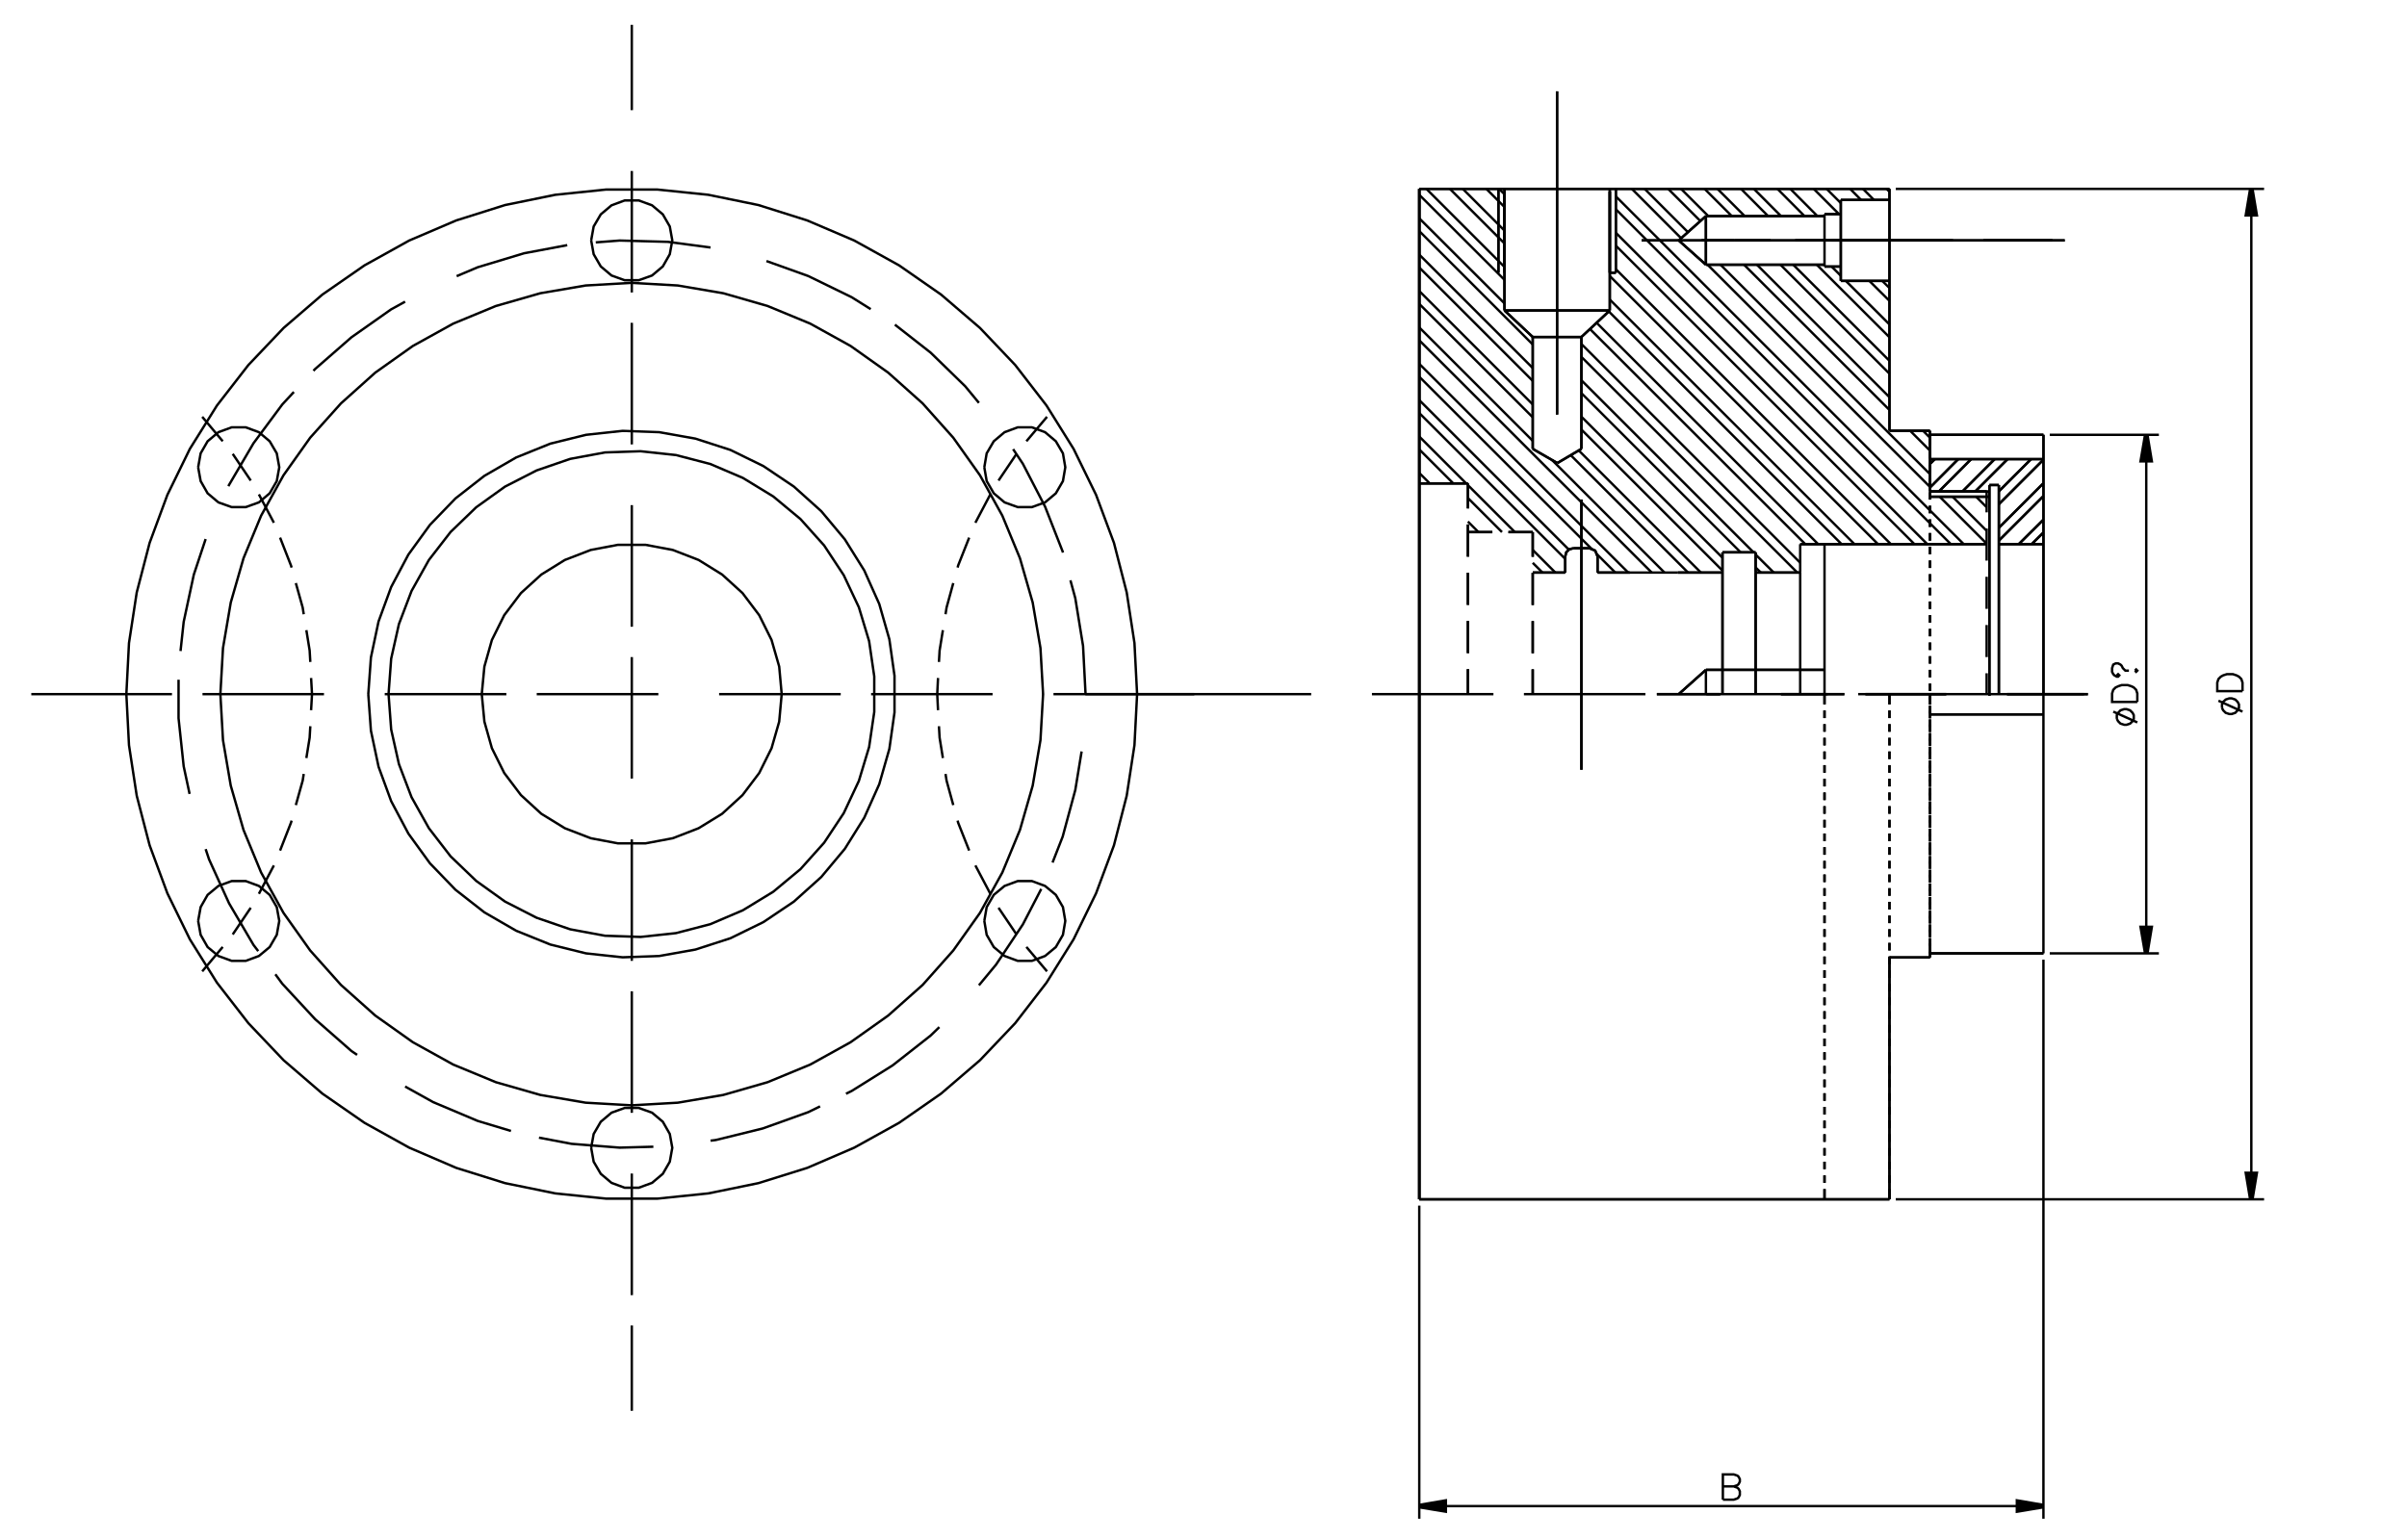 <svg width="500" height="320" xmlns="http://www.w3.org/2000/svg">
 <title>Produce by Acme CAD Converter</title>

 <desc>Produce by Acme CAD Converter</desc>
 <g>
  <title>background</title>
  <rect fill="none" id="canvas_background" height="322" width="502" y="-1" x="-1"/>
 </g>
 <g>
  <title>Layer 1</title>
  <g stroke="null" id="svg_1125">
   <polyline stroke="black" id="svg_1" fill="none" stroke-width="0.5" points="294.821,39.247 294.821,249.206 "/>
   <polyline stroke="black" id="svg_2" fill="none" stroke-width="0.5" points="294.821,39.247 294.821,249.206 "/>
   <polyline stroke="black" id="svg_3" fill="none" stroke-width="0.5" points="45.777,144.24 46.323,134.653 47.935,125.203 50.584,115.998 54.244,107.148 58.887,98.763 64.432,90.952 70.823,83.823 77.952,77.431 85.764,71.887 94.149,67.244 102.998,63.584 112.23,60.934 121.654,59.323 131.241,58.776 140.8,59.323 150.251,60.934 159.455,63.584 168.305,67.244 176.69,71.887 184.502,77.431 191.658,83.823 198.022,90.952 203.567,98.763 208.21,107.148 211.87,115.998 214.519,125.203 216.131,134.653 216.677,144.24 216.131,153.8 214.519,163.25 211.87,172.455 208.21,181.305 203.567,189.69 198.022,197.501 191.658,204.658 184.502,211.022 176.69,216.566 168.305,221.21 159.455,224.87 150.251,227.519 140.8,229.13 131.241,229.677 121.654,229.13 112.23,227.519 102.998,224.87 94.149,221.21 85.764,216.566 77.952,211.022 70.823,204.658 64.432,197.501 58.887,189.69 54.244,181.305 50.584,172.455 47.935,163.25 46.323,153.8 45.777,144.24 "/>
   <polyline stroke="black" id="svg_4" fill="none" stroke-width="0.5" points="225.499,144.24 224.98,134.216 223.369,124.301 222.358,120.587 "/>
   <polyline stroke="black" id="svg_5" fill="none" stroke-width="0.5" points="220.801,114.824 220.747,114.605 217.087,105.264 212.471,96.36 210.45,93.328 "/>
   <polyline stroke="black" id="svg_6" fill="none" stroke-width="0.5" points="203.348,83.714 200.508,80.272 193.324,73.28 185.895,67.462 "/>
   <polyline stroke="black" id="svg_7" fill="none" stroke-width="0.5" points="180.869,64.239 176.909,61.754 167.895,57.356 159.21,54.242 "/>
   <polyline stroke="black" id="svg_8" fill="none" stroke-width="0.5" points="147.601,51.429 138.752,50.255 128.728,49.981 123.757,50.364 "/>
   <polyline stroke="black" id="svg_9" fill="none" stroke-width="0.5" points="117.83,50.937 108.844,52.631 99.257,55.526 94.859,57.383 "/>
   <polyline stroke="black" id="svg_10" fill="none" stroke-width="0.5" points="84.152,62.682 81.23,64.294 73.008,70.084 65.47,76.667 65.115,77.049 "/>
   <polyline stroke="black" id="svg_11" fill="none" stroke-width="0.5" points="61.045,81.447 58.641,84.041 52.66,92.099 47.579,100.757 47.443,101.03 "/>
   <polyline stroke="black" id="svg_12" fill="none" stroke-width="0.5" points="42.718,112.01 40.259,119.412 38.156,129.218 37.501,135.281 "/>
   <polyline stroke="black" id="svg_13" fill="none" stroke-width="0.5" points="37.091,141.236 37.091,149.239 38.156,159.235 39.385,164.971 "/>
   <polyline stroke="black" id="svg_14" fill="none" stroke-width="0.5" points="42.718,176.443 43.428,178.573 47.579,187.696 52.66,196.354 53.643,197.638 "/>
   <polyline stroke="black" id="svg_15" fill="none" stroke-width="0.5" points="57.194,202.445 58.641,204.412 65.47,211.786 73.008,218.396 74.183,219.188 "/>
   <polyline stroke="black" id="svg_16" fill="none" stroke-width="0.5" points="84.152,225.771 89.997,229.021 99.257,232.927 106.14,235.003 "/>
   <polyline stroke="black" id="svg_17" fill="none" stroke-width="0.5" points="111.957,236.396 118.731,237.68 128.728,238.472 135.72,238.28 "/>
   <polyline stroke="black" id="svg_18" fill="none" stroke-width="0.5" points="147.601,237.024 148.694,236.887 158.445,234.484 167.895,231.097 170.353,229.895 "/>
   <polyline stroke="black" id="svg_19" fill="none" stroke-width="0.5" points="175.734,227.273 176.909,226.7 185.431,221.373 193.324,215.173 195.127,213.425 "/>
   <polyline stroke="black" id="svg_20" fill="none" stroke-width="0.5" points="203.348,204.739 206.899,200.451 212.471,192.093 216.295,184.719 "/>
   <polyline stroke="black" id="svg_21" fill="none" stroke-width="0.5" points="218.644,179.229 220.747,173.848 223.369,164.152 224.68,156.149 "/>
   <polyline stroke="black" id="svg_22" fill="none" stroke-width="0.5" points="26.248,144.24 26.794,133.615 28.405,123.1 31.082,112.802 34.769,102.833 39.44,93.273 45.067,84.26 51.595,75.847 58.915,68.145 66.972,61.207 75.712,55.144 84.999,49.981 94.777,45.802 104.91,42.607 115.344,40.476 125.914,39.384 136.539,39.384 147.137,40.476 157.543,42.607 167.677,45.802 177.455,49.981 186.769,55.144 195.482,61.207 203.567,68.145 210.887,75.847 217.387,84.26 223.014,93.273 227.684,102.833 231.399,112.802 234.048,123.1 235.66,133.615 236.206,144.24 235.66,154.838 234.048,165.353 231.399,175.651 227.684,185.62 223.014,195.18 217.387,204.193 210.887,212.606 203.567,220.308 195.482,227.246 186.769,233.309 177.455,238.472 167.677,242.678 157.543,245.846 147.137,247.977 136.539,249.069 125.914,249.069 115.344,247.977 104.91,245.846 94.777,242.678 84.999,238.472 75.712,233.309 66.972,227.246 58.915,220.308 51.595,212.606 45.067,204.193 39.44,195.18 34.769,185.62 31.082,175.651 28.405,165.353 26.794,154.838 26.248,144.24 "/>
   <polyline stroke="black" id="svg_23" fill="none" stroke-width="0.5" points="100.076,144.24 100.622,138.504 102.179,132.987 104.747,127.825 108.215,123.236 112.449,119.385 117.338,116.353 122.719,114.277 128.345,113.212 134.109,113.212 139.762,114.277 145.116,116.353 150.005,119.385 154.239,123.236 157.707,127.825 160.275,132.987 161.859,138.504 162.378,144.24 161.859,149.949 160.275,155.466 157.707,160.628 154.239,165.217 150.005,169.095 145.116,172.1 139.762,174.176 134.109,175.241 128.345,175.241 122.719,174.176 117.338,172.1 112.449,169.095 108.215,165.217 104.747,160.628 102.179,155.466 100.622,149.949 100.076,144.24 "/>
   <polyline stroke="black" id="svg_24" fill="none" stroke-width="0.5" points="76.504,144.24 77.051,136.62 78.635,129.136 81.257,121.98 84.835,115.233 89.314,109.06 94.613,103.57 100.622,98.873 107.232,95.049 114.334,92.181 121.736,90.351 129.329,89.531 136.949,89.804 144.46,91.143 151.726,93.492 158.581,96.851 164.918,101.112 170.599,106.22 175.488,112.065 179.531,118.538 182.645,125.503 184.748,132.85 185.813,140.416 185.813,148.037 184.748,155.603 182.645,162.95 179.531,169.915 175.488,176.388 170.599,182.233 164.918,187.341 158.581,191.602 151.726,194.961 144.46,197.31 136.949,198.649 129.329,198.922 121.736,198.102 114.334,196.272 107.232,193.404 100.622,189.581 94.613,184.883 89.314,179.393 84.835,173.22 81.257,166.473 78.635,159.317 77.051,151.833 76.504,144.24 "/>
   <polyline stroke="black" id="svg_25" fill="none" stroke-width="0.5" points="80.711,144.24 81.257,136.866 82.868,129.682 85.491,122.799 89.096,116.353 93.603,110.535 98.929,105.4 104.91,101.112 111.466,97.753 118.458,95.349 125.696,94.011 133.071,93.765 140.418,94.557 147.547,96.414 154.32,99.31 160.63,103.161 166.284,107.859 171.2,113.349 175.27,119.521 178.411,126.186 180.541,133.233 181.607,140.553 181.607,147.927 180.541,155.22 178.411,162.267 175.27,168.959 171.2,175.104 166.284,180.594 160.63,185.292 154.32,189.144 147.547,192.039 140.418,193.896 133.071,194.688 125.696,194.442 118.458,193.104 111.466,190.7 104.91,187.341 98.929,183.053 93.603,177.945 89.096,172.1 85.491,165.654 82.868,158.771 81.257,151.588 80.711,144.24 "/>
   <polyline stroke="black" id="svg_26" fill="none" stroke-width="0.5" points="131.241,293.153 131.241,275.427 "/>
   <polyline stroke="black" id="svg_27" fill="none" stroke-width="0.5" points="131.241,269.117 131.241,243.852 "/>
   <polyline stroke="black" id="svg_28" fill="none" stroke-width="0.5" points="131.241,231.234 131.241,205.996 "/>
   <polyline stroke="black" id="svg_29" fill="none" stroke-width="0.5" points="131.241,199.659 131.241,174.422 "/>
   <polyline stroke="black" id="svg_30" fill="none" stroke-width="0.5" points="131.241,161.775 131.241,136.538 "/>
   <polyline stroke="black" id="svg_31" fill="none" stroke-width="0.5" points="131.241,130.228 131.241,104.963 "/>
   <polyline stroke="black" id="svg_32" fill="none" stroke-width="0.5" points="131.241,92.345 131.241,67.08 "/>
   <polyline stroke="black" id="svg_33" fill="none" stroke-width="0.5" points="131.241,60.77 131.241,35.533 "/>
   <polyline stroke="black" id="svg_34" fill="none" stroke-width="0.5" points="131.241,22.886 131.241,5.16 "/>
   <polyline stroke="black" id="svg_35" fill="none" stroke-width="0.5" points="6.5,144.24 35.725,144.24 "/>
   <polyline stroke="black" id="svg_36" fill="none" stroke-width="0.5" points="42.062,144.24 67.3,144.24 "/>
   <polyline stroke="black" id="svg_37" fill="none" stroke-width="0.5" points="79.919,144.24 105.184,144.24 "/>
   <polyline stroke="black" id="svg_38" fill="none" stroke-width="0.5" points="111.493,144.24 136.758,144.24 "/>
   <polyline stroke="black" id="svg_39" fill="none" stroke-width="0.5" points="149.377,144.24 174.642,144.24 "/>
   <polyline stroke="black" id="svg_40" fill="none" stroke-width="0.5" points="180.951,144.24 206.189,144.24 "/>
   <polyline stroke="black" id="svg_41" fill="none" stroke-width="0.5" points="218.835,144.24 248.088,144.24 "/>
   <polyline stroke="black" id="svg_42" fill="none" stroke-width="0.5" points="122.801,49.954 123.32,47.059 124.795,44.546 127.034,42.661 129.766,41.651 132.688,41.651 135.447,42.661 137.687,44.546 139.134,47.059 139.653,49.954 139.134,52.822 137.687,55.362 135.447,57.247 132.688,58.23 129.766,58.23 127.034,57.247 124.795,55.362 123.32,52.822 122.801,49.954 "/>
   <polyline stroke="black" id="svg_43" fill="none" stroke-width="0.5" points="41.161,97.097 41.68,94.202 43.127,91.689 45.367,89.804 48.126,88.794 51.048,88.794 53.78,89.804 56.019,91.689 57.494,94.202 58.013,97.097 57.494,99.965 56.019,102.505 53.78,104.39 51.048,105.373 48.126,105.373 45.367,104.39 43.127,102.505 41.68,99.965 41.161,97.097 "/>
   <polyline stroke="black" id="svg_44" fill="none" stroke-width="0.5" points="41.161,191.356 41.68,188.488 43.127,185.948 45.367,184.091 48.126,183.08 51.048,183.08 53.78,184.091 56.019,185.948 57.494,188.488 58.013,191.356 57.494,194.251 56.019,196.791 53.78,198.649 51.048,199.659 48.126,199.659 45.367,198.649 43.127,196.791 41.68,194.251 41.161,191.356 "/>
   <polyline stroke="black" id="svg_45" fill="none" stroke-width="0.5" points="122.801,238.499 123.32,235.631 124.795,233.091 127.034,231.206 129.766,230.223 132.688,230.223 135.447,231.206 137.687,233.091 139.134,235.631 139.653,238.499 139.134,241.394 137.687,243.907 135.447,245.792 132.688,246.802 129.766,246.802 127.034,245.792 124.795,243.907 123.32,241.394 122.801,238.499 "/>
   <polyline stroke="black" id="svg_46" fill="none" stroke-width="0.5" points="204.468,191.356 204.96,188.488 206.435,185.948 208.674,184.091 211.406,183.08 214.356,183.08 217.087,184.091 219.327,185.948 220.801,188.488 221.293,191.356 220.801,194.251 219.327,196.791 217.087,198.649 214.356,199.659 211.406,199.659 208.674,198.649 206.435,196.791 204.96,194.251 204.468,191.356 "/>
   <polyline stroke="black" id="svg_47" fill="none" stroke-width="0.5" points="204.468,97.097 204.96,94.202 206.435,91.689 208.674,89.804 211.406,88.794 214.356,88.794 217.087,89.804 219.327,91.689 220.801,94.202 221.293,97.097 220.801,99.965 219.327,102.505 217.087,104.39 214.356,105.373 211.406,105.373 208.674,104.39 206.435,102.505 204.96,99.965 204.468,97.097 "/>
   <polyline stroke="black" id="svg_48" fill="none" stroke-width="0.5" points="392.494,39.247 379.001,39.247 "/>
   <polyline stroke="black" id="svg_49" fill="none" stroke-width="0.5" points="392.494,249.206 379.001,249.206 "/>
   <polyline stroke="black" id="svg_50" fill="none" stroke-width="0.5" points="392.494,39.247 392.494,89.504 "/>
   <polyline stroke="black" id="svg_51" fill="none" stroke-width="0.5" points="392.494,144.24 392.494,146.371 "/>
   <polyline stroke="black" id="svg_52" fill="none" stroke-width="0.5" points="392.494,147.627 392.494,149.211 "/>
   <polyline stroke="black" id="svg_53" fill="none" stroke-width="0.5" points="392.494,150.468 392.494,152.052 "/>
   <polyline stroke="black" id="svg_54" fill="none" stroke-width="0.5" points="392.494,153.308 392.494,154.892 "/>
   <polyline stroke="black" id="svg_55" fill="none" stroke-width="0.5" points="392.494,156.149 392.494,157.733 "/>
   <polyline stroke="black" id="svg_56" fill="none" stroke-width="0.5" points="392.494,158.989 392.494,160.574 "/>
   <polyline stroke="black" id="svg_57" fill="none" stroke-width="0.5" points="392.494,161.83 392.494,163.414 "/>
   <polyline stroke="black" id="svg_58" fill="none" stroke-width="0.5" points="392.494,164.671 392.494,166.255 "/>
   <polyline stroke="black" id="svg_59" fill="none" stroke-width="0.5" points="392.494,167.511 392.494,169.095 "/>
   <polyline stroke="black" id="svg_60" fill="none" stroke-width="0.5" points="392.494,170.352 392.494,171.936 "/>
   <polyline stroke="black" id="svg_61" fill="none" stroke-width="0.5" points="392.494,173.192 392.494,174.777 "/>
   <polyline stroke="black" id="svg_62" fill="none" stroke-width="0.5" points="392.494,176.033 392.494,177.617 "/>
   <polyline stroke="black" id="svg_63" fill="none" stroke-width="0.5" points="392.494,178.874 392.494,180.458 "/>
   <polyline stroke="black" id="svg_64" fill="none" stroke-width="0.5" points="392.494,181.714 392.494,183.298 "/>
   <polyline stroke="black" id="svg_65" fill="none" stroke-width="0.5" points="392.494,184.555 392.494,186.139 "/>
   <polyline stroke="black" id="svg_66" fill="none" stroke-width="0.5" points="392.494,187.395 392.494,188.98 "/>
   <polyline stroke="black" id="svg_67" fill="none" stroke-width="0.5" points="392.494,190.236 392.494,191.82 "/>
   <polyline stroke="black" id="svg_68" fill="none" stroke-width="0.5" points="392.494,193.077 392.494,194.661 "/>
   <polyline stroke="black" id="svg_69" fill="none" stroke-width="0.5" points="392.494,195.917 392.494,197.501 "/>
   <polyline stroke="black" id="svg_70" fill="none" stroke-width="0.5" points="392.494,198.758 392.494,200.342 "/>
   <polyline stroke="black" id="svg_71" fill="none" stroke-width="0.5" points="392.494,201.598 392.494,203.183 "/>
   <polyline stroke="black" id="svg_72" fill="none" stroke-width="0.5" points="392.494,204.439 392.494,206.023 "/>
   <polyline stroke="black" id="svg_73" fill="none" stroke-width="0.5" points="392.494,207.28 392.494,208.864 "/>
   <polyline stroke="black" id="svg_74" fill="none" stroke-width="0.5" points="392.494,210.12 392.494,211.704 "/>
   <polyline stroke="black" id="svg_75" fill="none" stroke-width="0.5" points="392.494,212.961 392.494,214.545 "/>
   <polyline stroke="black" id="svg_76" fill="none" stroke-width="0.5" points="392.494,215.801 392.494,217.386 "/>
   <polyline stroke="black" id="svg_77" fill="none" stroke-width="0.5" points="392.494,218.642 392.494,220.226 "/>
   <polyline stroke="black" id="svg_78" fill="none" stroke-width="0.5" points="392.494,221.483 392.494,223.067 "/>
   <polyline stroke="black" id="svg_79" fill="none" stroke-width="0.5" points="392.494,224.323 392.494,225.907 "/>
   <polyline stroke="black" id="svg_80" fill="none" stroke-width="0.5" points="392.494,227.164 392.494,228.748 "/>
   <polyline stroke="black" id="svg_81" fill="none" stroke-width="0.5" points="392.494,230.004 392.494,231.589 "/>
   <polyline stroke="black" id="svg_82" fill="none" stroke-width="0.5" points="392.494,232.845 392.494,234.429 "/>
   <polyline stroke="black" id="svg_83" fill="none" stroke-width="0.5" points="392.494,235.686 392.494,237.27 "/>
   <polyline stroke="black" id="svg_84" fill="none" stroke-width="0.5" points="392.494,238.554 392.494,240.11 "/>
   <polyline stroke="black" id="svg_85" fill="none" stroke-width="0.5" points="392.494,241.394 392.494,242.951 "/>
   <polyline stroke="black" id="svg_86" fill="none" stroke-width="0.5" points="392.494,244.235 392.494,245.792 "/>
   <polyline stroke="black" id="svg_87" fill="none" stroke-width="0.5" points="392.494,247.075 392.494,249.206 "/>
   <polyline stroke="black" id="svg_88" fill="none" stroke-width="0.5" points="379.001,144.24 379.001,146.371 "/>
   <polyline stroke="black" id="svg_89" fill="none" stroke-width="0.5" points="379.001,147.627 379.001,149.211 "/>
   <polyline stroke="black" id="svg_90" fill="none" stroke-width="0.5" points="379.001,150.468 379.001,152.052 "/>
   <polyline stroke="black" id="svg_91" fill="none" stroke-width="0.5" points="379.001,153.308 379.001,154.892 "/>
   <polyline stroke="black" id="svg_92" fill="none" stroke-width="0.5" points="379.001,156.149 379.001,157.733 "/>
   <polyline stroke="black" id="svg_93" fill="none" stroke-width="0.5" points="379.001,158.989 379.001,160.574 "/>
   <polyline stroke="black" id="svg_94" fill="none" stroke-width="0.5" points="379.001,161.83 379.001,163.414 "/>
   <polyline stroke="black" id="svg_95" fill="none" stroke-width="0.5" points="379.001,164.671 379.001,166.255 "/>
   <polyline stroke="black" id="svg_96" fill="none" stroke-width="0.5" points="379.001,167.511 379.001,169.095 "/>
   <polyline stroke="black" id="svg_97" fill="none" stroke-width="0.5" points="379.001,170.352 379.001,171.936 "/>
   <polyline stroke="black" id="svg_98" fill="none" stroke-width="0.5" points="379.001,173.192 379.001,174.777 "/>
   <polyline stroke="black" id="svg_99" fill="none" stroke-width="0.5" points="379.001,176.033 379.001,177.617 "/>
   <polyline stroke="black" id="svg_100" fill="none" stroke-width="0.5" points="379.001,178.874 379.001,180.458 "/>
   <polyline stroke="black" id="svg_101" fill="none" stroke-width="0.5" points="379.001,181.714 379.001,183.298 "/>
   <polyline stroke="black" id="svg_102" fill="none" stroke-width="0.5" points="379.001,184.555 379.001,186.139 "/>
   <polyline stroke="black" id="svg_103" fill="none" stroke-width="0.5" points="379.001,187.395 379.001,188.98 "/>
   <polyline stroke="black" id="svg_104" fill="none" stroke-width="0.5" points="379.001,190.236 379.001,191.82 "/>
   <polyline stroke="black" id="svg_105" fill="none" stroke-width="0.5" points="379.001,193.077 379.001,194.661 "/>
   <polyline stroke="black" id="svg_106" fill="none" stroke-width="0.5" points="379.001,195.917 379.001,197.501 "/>
   <polyline stroke="black" id="svg_107" fill="none" stroke-width="0.5" points="379.001,198.758 379.001,200.342 "/>
   <polyline stroke="black" id="svg_108" fill="none" stroke-width="0.5" points="379.001,201.598 379.001,203.183 "/>
   <polyline stroke="black" id="svg_109" fill="none" stroke-width="0.5" points="379.001,204.439 379.001,206.023 "/>
   <polyline stroke="black" id="svg_110" fill="none" stroke-width="0.5" points="379.001,207.28 379.001,208.864 "/>
   <polyline stroke="black" id="svg_111" fill="none" stroke-width="0.5" points="379.001,210.12 379.001,211.704 "/>
   <polyline stroke="black" id="svg_112" fill="none" stroke-width="0.5" points="379.001,212.961 379.001,214.545 "/>
   <polyline stroke="black" id="svg_113" fill="none" stroke-width="0.5" points="379.001,215.801 379.001,217.386 "/>
   <polyline stroke="black" id="svg_114" fill="none" stroke-width="0.5" points="379.001,218.642 379.001,220.226 "/>
   <polyline stroke="black" id="svg_115" fill="none" stroke-width="0.5" points="379.001,221.483 379.001,223.067 "/>
   <polyline stroke="black" id="svg_116" fill="none" stroke-width="0.5" points="379.001,224.323 379.001,225.907 "/>
   <polyline stroke="black" id="svg_117" fill="none" stroke-width="0.5" points="379.001,227.164 379.001,228.748 "/>
   <polyline stroke="black" id="svg_118" fill="none" stroke-width="0.5" points="379.001,230.004 379.001,231.589 "/>
   <polyline stroke="black" id="svg_119" fill="none" stroke-width="0.5" points="379.001,232.845 379.001,234.429 "/>
   <polyline stroke="black" id="svg_120" fill="none" stroke-width="0.5" points="379.001,235.686 379.001,237.27 "/>
   <polyline stroke="black" id="svg_121" fill="none" stroke-width="0.5" points="379.001,238.554 379.001,240.11 "/>
   <polyline stroke="black" id="svg_122" fill="none" stroke-width="0.5" points="379.001,241.394 379.001,242.951 "/>
   <polyline stroke="black" id="svg_123" fill="none" stroke-width="0.5" points="379.001,244.235 379.001,245.792 "/>
   <polyline stroke="black" id="svg_124" fill="none" stroke-width="0.5" points="379.001,247.075 379.001,249.206 "/>
   <polyline stroke="black" id="svg_125" fill="none" stroke-width="0.5" points="426.335,49.954 411.996,49.954 "/>
   <polyline stroke="black" id="svg_126" fill="none" stroke-width="0.5" points="405.686,49.954 380.421,49.954 "/>
   <polyline stroke="black" id="svg_127" fill="none" stroke-width="0.5" points="367.803,49.954 353.463,49.954 "/>
   <polyline stroke="black" id="svg_128" fill="none" stroke-width="0.5" points="400.906,89.504 400.906,102.15 "/>
   <polyline stroke="black" id="svg_129" fill="none" stroke-width="0.5" points="400.906,144.24 400.906,145.387 "/>
   <polyline stroke="black" id="svg_130" fill="none" stroke-width="0.5" points="400.906,146.644 400.906,148.228 "/>
   <polyline stroke="black" id="svg_131" fill="none" stroke-width="0.5" points="400.906,149.484 400.906,151.069 "/>
   <polyline stroke="black" id="svg_132" fill="none" stroke-width="0.5" points="400.906,152.325 400.906,153.909 "/>
   <polyline stroke="black" id="svg_133" fill="none" stroke-width="0.5" points="400.906,155.166 400.906,156.75 "/>
   <polyline stroke="black" id="svg_134" fill="none" stroke-width="0.5" points="400.906,158.006 400.906,159.59 "/>
   <polyline stroke="black" id="svg_135" fill="none" stroke-width="0.5" points="400.906,160.847 400.906,162.431 "/>
   <polyline stroke="black" id="svg_136" fill="none" stroke-width="0.5" points="400.906,163.687 400.906,165.272 "/>
   <polyline stroke="black" id="svg_137" fill="none" stroke-width="0.5" points="400.906,166.528 400.906,168.112 "/>
   <polyline stroke="black" id="svg_138" fill="none" stroke-width="0.5" points="400.906,169.369 400.906,170.953 "/>
   <polyline stroke="black" id="svg_139" fill="none" stroke-width="0.5" points="400.906,172.209 400.906,173.793 "/>
   <polyline stroke="black" id="svg_140" fill="none" stroke-width="0.5" points="400.906,175.05 400.906,176.634 "/>
   <polyline stroke="black" id="svg_141" fill="none" stroke-width="0.5" points="400.906,177.89 400.906,179.475 "/>
   <polyline stroke="black" id="svg_142" fill="none" stroke-width="0.5" points="400.906,180.731 400.906,182.315 "/>
   <polyline stroke="black" id="svg_143" fill="none" stroke-width="0.5" points="400.906,183.572 400.906,185.156 "/>
   <polyline stroke="black" id="svg_144" fill="none" stroke-width="0.5" points="400.906,186.412 400.906,187.996 "/>
   <polyline stroke="black" id="svg_145" fill="none" stroke-width="0.5" points="400.906,189.253 400.906,190.837 "/>
   <polyline stroke="black" id="svg_146" fill="none" stroke-width="0.5" points="400.906,192.093 400.906,193.678 "/>
   <polyline stroke="black" id="svg_147" fill="none" stroke-width="0.5" points="400.906,194.934 400.906,196.518 "/>
   <polyline stroke="black" id="svg_148" fill="none" stroke-width="0.5" points="400.906,197.775 400.906,198.949 "/>
   <polyline stroke="black" id="svg_149" fill="none" stroke-width="0.5" points="400.906,89.504 392.494,89.504 "/>
   <polyline stroke="black" id="svg_150" fill="none" stroke-width="0.5" points="307.112,110.563 304.927,108.378 "/>
   <polyline stroke="black" id="svg_151" fill="none" stroke-width="0.5" points="297.006,100.457 294.821,98.272 "/>
   <polyline stroke="black" id="svg_152" fill="none" stroke-width="0.5" points="323.09,118.975 318.393,114.277 "/>
   <polyline stroke="black" id="svg_153" fill="none" stroke-width="0.5" points="314.678,110.563 304.927,100.812 "/>
   <polyline stroke="black" id="svg_154" fill="none" stroke-width="0.5" points="304.572,100.457 294.821,90.706 "/>
   <polyline stroke="black" id="svg_155" fill="none" stroke-width="0.5" points="325.904,114.223 294.821,83.14 "/>
   <polyline stroke="black" id="svg_156" fill="none" stroke-width="0.5" points="338.222,118.975 294.821,75.601 "/>
   <polyline stroke="black" id="svg_157" fill="none" stroke-width="0.5" points="345.761,118.975 322.38,95.568 "/>
   <polyline stroke="black" id="svg_158" fill="none" stroke-width="0.5" points="318.393,91.607 294.821,68.036 "/>
   <polyline stroke="black" id="svg_159" fill="none" stroke-width="0.5" points="353.326,118.975 327.952,93.601 "/>
   <polyline stroke="black" id="svg_160" fill="none" stroke-width="0.5" points="318.393,84.041 294.821,60.47 "/>
   <polyline stroke="black" id="svg_161" fill="none" stroke-width="0.5" points="357.806,115.889 328.499,86.581 "/>
   <polyline stroke="black" id="svg_162" fill="none" stroke-width="0.5" points="318.393,76.475 294.821,52.904 "/>
   <polyline stroke="black" id="svg_163" fill="none" stroke-width="0.5" points="368.458,118.975 364.689,115.233 "/>
   <polyline stroke="black" id="svg_164" fill="none" stroke-width="0.5" points="364.252,114.769 328.499,79.016 "/>
   <polyline stroke="black" id="svg_165" fill="none" stroke-width="0.5" points="312.52,63.037 294.821,45.365 "/>
   <polyline stroke="black" id="svg_166" fill="none" stroke-width="0.5" points="373.948,116.927 328.499,71.477 "/>
   <polyline stroke="black" id="svg_167" fill="none" stroke-width="0.5" points="312.52,55.471 296.296,39.247 "/>
   <polyline stroke="black" id="svg_168" fill="none" stroke-width="0.5" points="377.69,113.076 331.667,67.08 "/>
   <polyline stroke="black" id="svg_169" fill="none" stroke-width="0.5" points="312.52,47.906 303.862,39.247 "/>
   <polyline stroke="black" id="svg_170" fill="none" stroke-width="0.5" points="385.229,113.076 334.398,62.245 "/>
   <polyline stroke="black" id="svg_171" fill="none" stroke-width="0.5" points="312.52,40.367 311.4,39.247 "/>
   <polyline stroke="black" id="svg_172" fill="none" stroke-width="0.5" points="392.794,113.076 335.655,55.936 "/>
   <polyline stroke="black" id="svg_173" fill="none" stroke-width="0.5" points="400.36,113.076 335.655,48.37 "/>
   <polyline stroke="black" id="svg_174" fill="none" stroke-width="0.5" points="407.926,113.076 400.906,106.056 335.655,40.804 "/>
   <polyline stroke="black" id="svg_175" fill="none" stroke-width="0.5" points="412.679,110.29 405.604,103.215 "/>
   <polyline stroke="black" id="svg_176" fill="none" stroke-width="0.5" points="400.906,98.517 357.396,55.007 "/>
   <polyline stroke="black" id="svg_177" fill="none" stroke-width="0.5" points="350.622,48.233 341.636,39.247 "/>
   <polyline stroke="black" id="svg_178" fill="none" stroke-width="0.5" points="400.906,90.952 399.459,89.504 "/>
   <polyline stroke="black" id="svg_179" fill="none" stroke-width="0.5" points="392.494,82.539 364.962,55.007 "/>
   <polyline stroke="black" id="svg_180" fill="none" stroke-width="0.5" points="354.856,44.901 349.202,39.247 "/>
   <polyline stroke="black" id="svg_181" fill="none" stroke-width="0.5" points="392.494,74.973 372.5,55.007 "/>
   <polyline stroke="black" id="svg_182" fill="none" stroke-width="0.5" points="362.422,44.901 356.768,39.247 "/>
   <polyline stroke="black" id="svg_183" fill="none" stroke-width="0.5" points="392.494,67.407 383.426,58.367 "/>
   <polyline stroke="black" id="svg_184" fill="none" stroke-width="0.5" points="382.388,57.301 380.476,55.389 "/>
   <polyline stroke="black" id="svg_185" fill="none" stroke-width="0.5" points="369.96,44.901 364.334,39.247 "/>
   <polyline stroke="black" id="svg_186" fill="none" stroke-width="0.5" points="392.494,59.842 390.992,58.367 "/>
   <polyline stroke="black" id="svg_187" fill="none" stroke-width="0.5" points="377.526,44.901 371.9,39.247 "/>
   <polyline stroke="black" id="svg_188" fill="none" stroke-width="0.5" points="382.388,42.197 379.438,39.247 "/>
   <polyline stroke="black" id="svg_189" fill="none" stroke-width="0.5" points="389.271,41.542 387.004,39.247 "/>
   <polyline stroke="black" id="svg_190" fill="none" stroke-width="0.5" points="320.414,118.975 318.393,116.954 "/>
   <polyline stroke="black" id="svg_191" fill="none" stroke-width="0.5" points="312.001,110.563 304.927,103.488 "/>
   <polyline stroke="black" id="svg_192" fill="none" stroke-width="0.5" points="301.895,100.457 294.821,93.383 "/>
   <polyline stroke="black" id="svg_193" fill="none" stroke-width="0.5" points="325.139,116.135 294.821,85.817 "/>
   <polyline stroke="black" id="svg_194" fill="none" stroke-width="0.5" points="335.545,118.975 331.667,115.097 "/>
   <polyline stroke="black" id="svg_195" fill="none" stroke-width="0.5" points="330.711,114.141 294.821,78.278 "/>
   <polyline stroke="black" id="svg_196" fill="none" stroke-width="0.5" points="343.111,118.975 294.821,70.712 "/>
   <polyline stroke="black" id="svg_197" fill="none" stroke-width="0.5" points="350.65,118.975 326.286,94.584 "/>
   <polyline stroke="black" id="svg_198" fill="none" stroke-width="0.5" points="318.393,86.718 294.821,63.146 "/>
   <polyline stroke="black" id="svg_199" fill="none" stroke-width="0.5" points="357.806,118.565 328.499,89.258 "/>
   <polyline stroke="black" id="svg_200" fill="none" stroke-width="0.5" points="318.393,79.152 294.821,55.581 "/>
   <polyline stroke="black" id="svg_201" fill="none" stroke-width="0.5" points="365.781,118.975 364.689,117.91 "/>
   <polyline stroke="black" id="svg_202" fill="none" stroke-width="0.5" points="361.575,114.769 328.499,81.692 "/>
   <polyline stroke="black" id="svg_203" fill="none" stroke-width="0.5" points="318.393,71.586 294.821,48.015 "/>
   <polyline stroke="black" id="svg_204" fill="none" stroke-width="0.5" points="373.347,118.975 328.499,74.154 "/>
   <polyline stroke="black" id="svg_205" fill="none" stroke-width="0.5" points="312.52,58.148 294.821,40.476 "/>
   <polyline stroke="black" id="svg_206" fill="none" stroke-width="0.5" points="375.013,113.076 330.274,68.363 "/>
   <polyline stroke="black" id="svg_207" fill="none" stroke-width="0.5" points="382.552,113.076 334.18,64.703 "/>
   <polyline stroke="black" id="svg_208" fill="none" stroke-width="0.5" points="312.52,50.582 301.185,39.247 "/>
   <polyline stroke="black" id="svg_209" fill="none" stroke-width="0.5" points="312.52,43.016 308.751,39.247 "/>
   <polyline stroke="black" id="svg_210" fill="none" stroke-width="0.5" points="390.118,113.076 334.398,57.356 "/>
   <polyline stroke="black" id="svg_211" fill="none" stroke-width="0.5" points="397.683,113.076 335.655,51.047 "/>
   <polyline stroke="black" id="svg_212" fill="none" stroke-width="0.5" points="405.249,113.076 400.906,108.733 335.655,43.481 "/>
   <polyline stroke="black" id="svg_213" fill="none" stroke-width="0.5" points="412.679,112.966 402.928,103.215 "/>
   <polyline stroke="black" id="svg_214" fill="none" stroke-width="0.5" points="400.906,101.167 354.719,55.007 "/>
   <polyline stroke="black" id="svg_215" fill="none" stroke-width="0.5" points="349.202,49.49 338.987,39.247 "/>
   <polyline stroke="black" id="svg_216" fill="none" stroke-width="0.5" points="412.679,105.4 410.494,103.215 "/>
   <polyline stroke="black" id="svg_217" fill="none" stroke-width="0.5" points="400.906,93.628 396.782,89.504 "/>
   <polyline stroke="black" id="svg_218" fill="none" stroke-width="0.5" points="392.494,85.188 362.285,55.007 "/>
   <polyline stroke="black" id="svg_219" fill="none" stroke-width="0.5" points="353.217,45.939 346.525,39.247 "/>
   <polyline stroke="black" id="svg_220" fill="none" stroke-width="0.5" points="392.494,77.65 369.851,55.007 "/>
   <polyline stroke="black" id="svg_221" fill="none" stroke-width="0.5" points="392.494,70.084 377.39,55.007 "/>
   <polyline stroke="black" id="svg_222" fill="none" stroke-width="0.5" points="359.745,44.901 354.091,39.247 "/>
   <polyline stroke="black" id="svg_223" fill="none" stroke-width="0.5" points="367.284,44.901 361.657,39.247 "/>
   <polyline stroke="black" id="svg_224" fill="none" stroke-width="0.5" points="392.494,62.518 388.315,58.367 "/>
   <polyline stroke="black" id="svg_225" fill="none" stroke-width="0.5" points="374.849,44.901 369.223,39.247 "/>
   <polyline stroke="black" id="svg_226" fill="none" stroke-width="0.5" points="382.006,44.491 376.761,39.247 "/>
   <polyline stroke="black" id="svg_227" fill="none" stroke-width="0.5" points="386.594,41.542 384.327,39.247 "/>
   <polyline stroke="black" id="svg_228" fill="none" stroke-width="0.5" points="392.494,39.848 391.893,39.247 "/>
   <polyline stroke="black" id="svg_229" fill="none" stroke-width="0.5" points="412.679,102.15 412.679,106.466 "/>
   <polyline stroke="black" id="svg_230" fill="none" stroke-width="0.5" points="412.679,109.825 412.679,116.49 "/>
   <polyline stroke="black" id="svg_231" fill="none" stroke-width="0.5" points="412.679,119.849 412.679,126.514 "/>
   <polyline stroke="black" id="svg_232" fill="none" stroke-width="0.5" points="412.679,129.873 412.679,136.538 "/>
   <polyline stroke="black" id="svg_233" fill="none" stroke-width="0.5" points="412.679,139.897 412.679,144.24 "/>
   <polyline stroke="black" id="svg_234" fill="none" stroke-width="0.5" points="400.906,198.949 392.494,198.949 "/>
   <polyline stroke="black" id="svg_235" fill="none" stroke-width="0.5" points="412.679,102.15 400.906,102.15 "/>
   <polyline stroke="black" id="svg_236" fill="none" stroke-width="0.5" points="412.679,113.076 373.948,113.076 "/>
   <polyline stroke="black" id="svg_237" fill="none" stroke-width="0.5" points="428.903,49.954 360.319,49.954 "/>
   <polyline stroke="black" id="svg_238" fill="none" stroke-width="0.5" points="392.494,41.542 382.388,41.542 "/>
   <polyline stroke="black" id="svg_239" fill="none" stroke-width="0.5" points="392.494,58.367 382.388,58.367 "/>
   <polyline stroke="black" id="svg_240" fill="none" stroke-width="0.5" points="382.388,41.542 382.388,58.367 "/>
   <polyline stroke="black" id="svg_241" fill="none" stroke-width="0.5" points="344.176,144.24 357.342,144.24 "/>
   <polyline stroke="black" id="svg_242" fill="none" stroke-width="0.5" points="369.96,144.24 383.125,144.24 "/>
   <polyline stroke="black" id="svg_243" fill="none" stroke-width="0.5" points="348.547,118.975 357.806,118.975 "/>
   <polyline stroke="black" id="svg_244" fill="none" stroke-width="0.5" points="364.689,118.975 373.948,118.975 "/>
   <polyline stroke="black" id="svg_245" fill="none" stroke-width="0.5" points="357.806,114.769 364.689,114.769 "/>
   <polyline stroke="black" id="svg_246" fill="none" stroke-width="0.5" points="364.689,118.975 364.689,114.769 "/>
   <polyline stroke="black" id="svg_247" fill="none" stroke-width="0.5" points="357.806,118.975 357.806,114.769 "/>
   <polyline stroke="black" id="svg_248" fill="none" stroke-width="0.5" points="364.689,118.975 364.689,144.24 "/>
   <polyline stroke="black" id="svg_249" fill="none" stroke-width="0.5" points="357.806,118.975 357.806,144.24 "/>
   <polyline stroke="black" id="svg_250" fill="none" stroke-width="0.5" points="400.906,90.351 424.478,90.351 "/>
   <polyline stroke="black" id="svg_251" fill="none" stroke-width="0.5" points="400.906,198.102 424.478,198.102 "/>
   <polyline stroke="black" id="svg_252" fill="none" stroke-width="0.5" points="424.478,110.645 422.02,113.076 "/>
   <polyline stroke="black" id="svg_253" fill="none" stroke-width="0.5" points="424.478,103.079 415.219,112.338 "/>
   <polyline stroke="black" id="svg_254" fill="none" stroke-width="0.5" points="424.478,95.513 415.219,104.772 "/>
   <polyline stroke="black" id="svg_255" fill="none" stroke-width="0.5" points="417.021,95.404 410.275,102.15 "/>
   <polyline stroke="black" id="svg_256" fill="none" stroke-width="0.5" points="409.456,95.404 402.737,102.15 "/>
   <polyline stroke="black" id="svg_257" fill="none" stroke-width="0.5" points="401.917,95.404 400.906,96.414 "/>
   <polyline stroke="black" id="svg_258" fill="none" stroke-width="0.5" points="424.478,107.968 419.343,113.076 "/>
   <polyline stroke="black" id="svg_259" fill="none" stroke-width="0.5" points="424.478,100.402 415.219,109.661 "/>
   <polyline stroke="black" id="svg_260" fill="none" stroke-width="0.5" points="421.911,95.404 415.219,102.095 "/>
   <polyline stroke="black" id="svg_261" fill="none" stroke-width="0.5" points="414.345,95.404 407.626,102.15 "/>
   <polyline stroke="black" id="svg_262" fill="none" stroke-width="0.5" points="406.779,95.404 400.906,101.303 "/>
   <polyline stroke="black" id="svg_263" fill="none" stroke-width="0.5" points="400.906,90.351 400.906,92.454 "/>
   <polyline stroke="black" id="svg_264" fill="none" stroke-width="0.5" points="400.906,93.71 400.906,95.294 "/>
   <polyline stroke="black" id="svg_265" fill="none" stroke-width="0.5" points="400.906,96.551 400.906,98.135 "/>
   <polyline stroke="black" id="svg_266" fill="none" stroke-width="0.5" points="400.906,99.391 400.906,100.976 "/>
   <polyline stroke="black" id="svg_267" fill="none" stroke-width="0.5" points="400.906,102.232 400.906,103.816 "/>
   <polyline stroke="black" id="svg_268" fill="none" stroke-width="0.5" points="400.906,105.073 400.906,106.657 "/>
   <polyline stroke="black" id="svg_269" fill="none" stroke-width="0.5" points="400.906,107.913 400.906,109.497 "/>
   <polyline stroke="black" id="svg_270" fill="none" stroke-width="0.5" points="400.906,110.754 400.906,112.338 "/>
   <polyline stroke="black" id="svg_271" fill="none" stroke-width="0.5" points="400.906,113.594 400.906,115.179 "/>
   <polyline stroke="black" id="svg_272" fill="none" stroke-width="0.5" points="400.906,116.462 400.906,118.019 "/>
   <polyline stroke="black" id="svg_273" fill="none" stroke-width="0.5" points="400.906,119.303 400.906,120.86 "/>
   <polyline stroke="black" id="svg_274" fill="none" stroke-width="0.5" points="400.906,122.144 400.906,123.7 "/>
   <polyline stroke="black" id="svg_275" fill="none" stroke-width="0.5" points="400.906,124.984 400.906,126.541 "/>
   <polyline stroke="black" id="svg_276" fill="none" stroke-width="0.5" points="400.906,127.825 400.906,129.382 "/>
   <polyline stroke="black" id="svg_277" fill="none" stroke-width="0.5" points="400.906,130.665 400.906,132.222 "/>
   <polyline stroke="black" id="svg_278" fill="none" stroke-width="0.5" points="400.906,133.506 400.906,135.063 "/>
   <polyline stroke="black" id="svg_279" fill="none" stroke-width="0.5" points="400.906,136.347 400.906,137.903 "/>
   <polyline stroke="black" id="svg_280" fill="none" stroke-width="0.5" points="400.906,139.187 400.906,140.744 "/>
   <polyline stroke="black" id="svg_281" fill="none" stroke-width="0.5" points="400.906,142.028 400.906,143.585 "/>
   <polyline stroke="black" id="svg_282" fill="none" stroke-width="0.5" points="400.906,144.868 400.906,146.425 "/>
   <polyline stroke="black" id="svg_283" fill="none" stroke-width="0.5" points="400.906,147.709 400.906,149.266 "/>
   <polyline stroke="black" id="svg_284" fill="none" stroke-width="0.5" points="400.906,150.55 400.906,152.106 "/>
   <polyline stroke="black" id="svg_285" fill="none" stroke-width="0.5" points="400.906,153.39 400.906,154.974 "/>
   <polyline stroke="black" id="svg_286" fill="none" stroke-width="0.5" points="400.906,156.231 400.906,157.815 "/>
   <polyline stroke="black" id="svg_287" fill="none" stroke-width="0.5" points="400.906,159.071 400.906,160.656 "/>
   <polyline stroke="black" id="svg_288" fill="none" stroke-width="0.5" points="400.906,161.912 400.906,163.496 "/>
   <polyline stroke="black" id="svg_289" fill="none" stroke-width="0.5" points="400.906,164.753 400.906,166.337 "/>
   <polyline stroke="black" id="svg_290" fill="none" stroke-width="0.5" points="400.906,167.593 400.906,169.177 "/>
   <polyline stroke="black" id="svg_291" fill="none" stroke-width="0.5" points="400.906,170.434 400.906,172.018 "/>
   <polyline stroke="black" id="svg_292" fill="none" stroke-width="0.5" points="400.906,173.274 400.906,174.859 "/>
   <polyline stroke="black" id="svg_293" fill="none" stroke-width="0.5" points="400.906,176.115 400.906,177.699 "/>
   <polyline stroke="black" id="svg_294" fill="none" stroke-width="0.5" points="400.906,178.956 400.906,180.54 "/>
   <polyline stroke="black" id="svg_295" fill="none" stroke-width="0.5" points="400.906,181.796 400.906,183.38 "/>
   <polyline stroke="black" id="svg_296" fill="none" stroke-width="0.5" points="400.906,184.637 400.906,186.221 "/>
   <polyline stroke="black" id="svg_297" fill="none" stroke-width="0.5" points="400.906,187.477 400.906,189.062 "/>
   <polyline stroke="black" id="svg_298" fill="none" stroke-width="0.5" points="400.906,190.318 400.906,191.902 "/>
   <polyline stroke="black" id="svg_299" fill="none" stroke-width="0.5" points="400.906,193.159 400.906,194.743 "/>
   <polyline stroke="black" id="svg_300" fill="none" stroke-width="0.5" points="400.906,195.999 400.906,198.102 "/>
   <polyline stroke="black" id="svg_301" fill="none" stroke-width="0.5" points="424.478,90.351 424.478,144.24 "/>
   <polyline stroke="black" id="svg_302" fill="none" stroke-width="0.5" points="400.906,95.404 424.478,95.404 "/>
   <polyline stroke="black" id="svg_303" fill="none" stroke-width="0.5" points="400.906,148.446 424.478,148.446 "/>
   <polyline stroke="black" id="svg_304" fill="none" stroke-width="0.5" points="387.496,144.24 404.293,144.24 "/>
   <polyline stroke="black" id="svg_305" fill="none" stroke-width="0.5" points="416.912,144.24 433.71,144.24 "/>
   <polyline stroke="black" id="svg_306" fill="none" stroke-width="0.5" points="415.219,113.076 424.478,113.076 "/>
   <polyline stroke="black" id="svg_307" fill="none" stroke-width="0.5" points="415.219,102.15 415.219,144.24 "/>
   <polyline stroke="black" id="svg_308" fill="none" stroke-width="0.5" points="400.906,102.15 413.252,102.15 "/>
   <polyline stroke="black" id="svg_309" fill="none" stroke-width="0.5" points="415.219,102.15 415.219,100.784 "/>
   <polyline stroke="black" id="svg_310" fill="none" stroke-width="0.5" points="415.219,100.784 413.252,100.784 "/>
   <polyline stroke="black" id="svg_311" fill="none" stroke-width="0.5" points="413.252,100.784 413.252,144.595 "/>
   <polyline stroke="black" id="svg_312" fill="none" stroke-width="0.5" points="413.252,103.215 400.906,103.215 "/>
   <polyline stroke="black" id="svg_313" fill="none" stroke-width="0.5" points="382.388,44.491 379.001,44.491 "/>
   <polyline stroke="black" id="svg_314" fill="none" stroke-width="0.5" points="382.388,55.389 379.001,55.389 "/>
   <polyline stroke="black" id="svg_315" fill="none" stroke-width="0.5" points="393.805,39.247 470.31,39.247 "/>
   <polyline stroke="black" id="svg_316" fill="none" stroke-width="0.5" points="393.805,249.206 470.31,249.206 "/>
   <polyline stroke="black" id="svg_317" fill="none" stroke-width="0.5" points="467.661,44.519 467.661,243.934 "/>
   <path stroke="null" id="svg_318" fill="black" fill-rule="evenodd" d="m466.787,44.519l0.874,-5.271l0,0l0.874,5.271l-1.748,0z"/>
   <path stroke="null" id="svg_319" fill="black" fill-rule="evenodd" d="m466.787,243.934l0.874,5.271l0,0l0.874,-5.271l-1.748,0z"/>
   <polyline stroke="black" id="svg_320" fill="none" stroke-width="0.5" points="461.57,147.108 461.816,147.6 462.335,148.119 463.072,148.364 463.591,148.364 464.328,148.119 464.82,147.6 465.093,147.108 465.093,146.371 464.82,145.852 464.328,145.36 463.591,145.114 463.072,145.114 462.335,145.36 461.816,145.852 461.57,146.371 461.57,147.108 "/>
   <polyline stroke="black" id="svg_321" fill="none" stroke-width="0.5" points="460.832,145.606 465.831,147.873 "/>
   <polyline stroke="black" id="svg_322" fill="none" stroke-width="0.5" points="465.831,143.612 460.586,143.612 460.586,141.837 460.832,141.099 461.324,140.607 461.816,140.334 462.58,140.089 463.837,140.089 464.574,140.334 465.093,140.607 465.585,141.099 465.831,141.837 465.831,143.612 "/>
   <polyline stroke="black" id="svg_323" fill="none" stroke-width="0.5" points="392.494,39.247 392.494,39.247 "/>
   <polyline stroke="black" id="svg_324" fill="none" stroke-width="0.5" points="392.494,249.206 392.494,249.206 "/>
   <polyline stroke="black" id="svg_325" fill="none" stroke-width="0.5" points="467.661,249.206 467.661,249.206 "/>
   <polyline stroke="black" id="svg_326" fill="none" stroke-width="0.5" points="425.789,90.351 448.459,90.351 "/>
   <polyline stroke="black" id="svg_327" fill="none" stroke-width="0.5" points="425.789,198.102 448.459,198.102 "/>
   <polyline stroke="black" id="svg_328" fill="none" stroke-width="0.5" points="445.837,95.622 445.837,192.831 "/>
   <path stroke="null" id="svg_329" fill="black" fill-rule="evenodd" d="m444.936,95.622l0.901,-5.271l0,0l0.874,5.271l-1.775,0z"/>
   <path stroke="null" id="svg_330" fill="black" fill-rule="evenodd" d="m444.936,192.831l0.901,5.271l0,0l0.874,-5.271l-1.775,0z"/>
   <polyline stroke="black" id="svg_331" fill="none" stroke-width="0.5" points="439.719,149.375 439.992,149.867 440.484,150.358 441.249,150.604 441.74,150.604 442.478,150.358 442.997,149.867 443.242,149.375 443.242,148.61 442.997,148.119 442.478,147.6 441.74,147.354 441.249,147.354 440.484,147.6 439.992,148.119 439.719,148.61 439.719,149.375 "/>
   <polyline stroke="black" id="svg_332" fill="none" stroke-width="0.5" points="438.981,147.873 443.98,150.113 "/>
   <polyline stroke="black" id="svg_333" fill="none" stroke-width="0.5" points="443.98,145.852 438.736,145.852 438.736,144.104 438.981,143.339 439.473,142.847 439.992,142.601 440.73,142.356 441.986,142.356 442.751,142.601 443.242,142.847 443.734,143.339 443.98,144.104 443.98,145.852 "/>
   <polyline stroke="black" id="svg_334" fill="none" stroke-width="0.5" points="439.719,140.334 439.992,140.089 440.238,140.334 439.992,140.607 439.719,140.607 439.227,140.334 438.981,140.089 438.736,139.597 438.736,138.832 438.981,138.095 439.473,137.849 439.992,137.849 440.484,138.095 440.73,138.34 440.975,138.832 441.494,139.351 442.232,139.351 "/>
   <polyline stroke="black" id="svg_335" fill="none" stroke-width="0.5" points="443.488,139.351 443.734,139.597 443.98,139.351 443.734,139.105 443.488,139.351 "/>
   <polyline stroke="black" id="svg_336" fill="none" stroke-width="0.5" points="424.478,90.351 424.478,90.351 "/>
   <polyline stroke="black" id="svg_337" fill="none" stroke-width="0.5" points="424.478,198.102 424.478,198.102 "/>
   <polyline stroke="black" id="svg_338" fill="none" stroke-width="0.5" points="445.837,198.102 445.837,198.102 "/>
   <polyline stroke="black" id="svg_339" fill="none" stroke-width="0.5" points="294.821,39.247 379.001,39.247 "/>
   <polyline stroke="black" id="svg_340" fill="none" stroke-width="0.5" points="294.821,39.247 294.821,249.206 "/>
   <polyline stroke="black" id="svg_341" fill="none" stroke-width="0.5" points="294.821,249.206 379.001,249.206 "/>
   <polyline stroke="black" id="svg_342" fill="none" stroke-width="0.5" points="304.927,100.457 304.927,105.646 "/>
   <polyline stroke="black" id="svg_343" fill="none" stroke-width="0.5" points="304.927,108.978 304.927,115.67 "/>
   <polyline stroke="black" id="svg_344" fill="none" stroke-width="0.5" points="304.927,119.003 304.927,125.694 "/>
   <polyline stroke="black" id="svg_345" fill="none" stroke-width="0.5" points="304.927,129.027 304.927,135.718 "/>
   <polyline stroke="black" id="svg_346" fill="none" stroke-width="0.5" points="304.927,139.051 304.927,144.24 "/>
   <polyline stroke="black" id="svg_347" fill="none" stroke-width="0.5" points="304.927,110.563 310.007,110.563 "/>
   <polyline stroke="black" id="svg_348" fill="none" stroke-width="0.5" points="313.339,110.563 318.393,110.563 "/>
   <polyline stroke="black" id="svg_349" fill="none" stroke-width="0.5" points="326.832,113.922 330.192,113.922 "/>
   <polyline stroke="black" id="svg_350" fill="none" stroke-width="0.5" points="318.393,110.563 318.393,115.698 "/>
   <polyline stroke="black" id="svg_351" fill="none" stroke-width="0.5" points="318.393,119.03 318.393,125.722 "/>
   <polyline stroke="black" id="svg_352" fill="none" stroke-width="0.5" points="318.393,129.054 318.393,135.746 "/>
   <polyline stroke="black" id="svg_353" fill="none" stroke-width="0.5" points="318.393,139.078 318.393,144.24 "/>
   <polyline stroke="black" id="svg_354" fill="none" stroke-width="0.5" points="318.393,118.975 325.139,118.975 "/>
   <polyline stroke="black" id="svg_355" fill="none" stroke-width="0.5" points="325.139,118.975 325.139,115.616 "/>
   <polyline stroke="black" id="svg_356" fill="none" stroke-width="0.5" points="328.499,159.945 328.499,103.789 "/>
   <polyline stroke="black" id="svg_357" fill="none" stroke-width="0.5" points="331.858,118.975 348.547,118.975 "/>
   <polyline stroke="black" id="svg_358" fill="none" stroke-width="0.5" points="326.832,113.922 325.986,114.141 325.357,114.769 325.139,115.616 "/>
   <polyline stroke="black" id="svg_359" fill="none" stroke-width="0.5" points="331.858,115.616 331.858,118.975 "/>
   <polyline stroke="black" id="svg_360" fill="none" stroke-width="0.5" points="331.858,115.616 331.366,114.414 330.192,113.922 "/>
   <polyline stroke="black" id="svg_361" fill="none" stroke-width="0.5" points="323.446,18.981 323.446,86.144 "/>
   <polyline stroke="black" id="svg_362" fill="none" stroke-width="0.5" points="334.398,39.247 334.398,64.512 "/>
   <polyline stroke="black" id="svg_363" fill="none" stroke-width="0.5" points="334.398,64.512 323.446,64.512 "/>
   <polyline stroke="black" id="svg_364" fill="none" stroke-width="0.5" points="334.398,39.821 334.398,56.673 "/>
   <polyline stroke="black" id="svg_365" fill="none" stroke-width="0.5" points="334.398,56.673 334.398,56.673 "/>
   <polyline stroke="black" id="svg_366" fill="none" stroke-width="0.5" points="334.398,56.673 335.655,56.673 "/>
   <polyline stroke="black" id="svg_367" fill="none" stroke-width="0.5" points="335.655,56.673 335.655,39.138 "/>
   <polyline stroke="black" id="svg_368" fill="none" stroke-width="0.5" points="328.499,70.029 328.499,93.273 "/>
   <polyline stroke="black" id="svg_369" fill="none" stroke-width="0.5" points="312.52,39.247 312.52,64.512 "/>
   <polyline stroke="black" id="svg_370" fill="none" stroke-width="0.5" points="312.52,64.512 323.446,64.512 "/>
   <polyline stroke="black" id="svg_371" fill="none" stroke-width="0.5" points="312.52,39.821 312.52,56.673 "/>
   <polyline stroke="black" id="svg_372" fill="none" stroke-width="0.5" points="311.264,56.673 311.264,39.138 "/>
   <polyline stroke="black" id="svg_373" fill="none" stroke-width="0.5" points="318.393,70.029 318.393,93.273 "/>
   <polyline stroke="black" id="svg_374" fill="none" stroke-width="0.5" points="334.398,64.512 328.499,70.029 "/>
   <polyline stroke="black" id="svg_375" fill="none" stroke-width="0.5" points="312.52,64.512 318.393,70.029 "/>
   <polyline stroke="black" id="svg_376" fill="none" stroke-width="0.5" points="328.499,70.029 318.393,70.029 "/>
   <polyline stroke="black" id="svg_377" fill="none" stroke-width="0.5" points="379.001,55.007 354.364,55.007 "/>
   <polyline stroke="black" id="svg_378" fill="none" stroke-width="0.5" points="379.001,44.901 354.364,44.901 "/>
   <polyline stroke="black" id="svg_379" fill="none" stroke-width="0.5" points="392.166,49.954 372.91,49.954 "/>
   <polyline stroke="black" id="svg_380" fill="none" stroke-width="0.5" points="360.264,49.954 341.008,49.954 "/>
   <polyline stroke="black" id="svg_381" fill="none" stroke-width="0.5" points="354.364,55.007 354.364,44.901 "/>
   <polyline stroke="black" id="svg_382" fill="none" stroke-width="0.5" points="354.364,44.901 348.71,49.954 "/>
   <polyline stroke="black" id="svg_383" fill="none" stroke-width="0.5" points="379.001,139.187 354.364,139.187 "/>
   <polyline stroke="black" id="svg_384" fill="none" stroke-width="0.5" points="348.71,144.24 354.364,139.187 "/>
   <polyline stroke="black" id="svg_385" fill="none" stroke-width="0.5" points="354.364,55.007 348.71,49.954 "/>
   <polyline stroke="black" id="svg_386" fill="none" stroke-width="0.5" points="392.494,198.949 392.494,249.206 "/>
   <polyline stroke="black" id="svg_387" fill="none" stroke-width="0.5" points="304.927,100.457 294.821,100.457 "/>
   <polyline stroke="black" id="svg_388" fill="none" stroke-width="0.5" points="318.393,93.273 323.5,96.223 "/>
   <polyline stroke="black" id="svg_389" fill="none" stroke-width="0.5" points="323.5,96.223 328.499,93.273 "/>
   <polyline stroke="black" id="svg_390" fill="none" stroke-width="0.5" points="294.821,250.517 294.821,315.578 "/>
   <polyline stroke="black" id="svg_391" fill="none" stroke-width="0.5" points="424.478,199.413 424.478,315.578 "/>
   <polyline stroke="black" id="svg_392" fill="none" stroke-width="0.5" points="300.092,312.955 419.207,312.955 "/>
   <path stroke="null" id="svg_393" fill="black" fill-rule="evenodd" d="m300.092,312.054l-5.271,0.901l0,0l5.271,0.874l0,-1.775z"/>
   <path stroke="null" id="svg_394" fill="black" fill-rule="evenodd" d="m419.207,312.054l5.271,0.901l0,0l-5.271,0.874l0,-1.775z"/>
   <polyline stroke="black" id="svg_395" fill="none" stroke-width="0.5" points="357.888,311.617 357.888,306.373 360.155,306.373 360.892,306.619 361.165,306.865 361.411,307.356 361.411,307.875 361.165,308.367 360.892,308.613 360.155,308.858 "/>
   <polyline stroke="black" id="svg_396" fill="none" stroke-width="0.5" points="357.888,308.858 360.155,308.858 360.892,309.132 361.165,309.377 361.411,309.869 361.411,310.634 361.165,311.125 360.892,311.371 360.155,311.617 357.888,311.617 "/>
   <polyline stroke="black" id="svg_397" fill="none" stroke-width="0.5" points="294.821,249.206 294.821,249.206 "/>
   <polyline stroke="black" id="svg_398" fill="none" stroke-width="0.5" points="424.478,198.102 424.478,198.102 "/>
   <polyline stroke="black" id="svg_399" fill="none" stroke-width="0.5" points="424.478,312.955 424.478,312.955 "/>
   <polyline stroke="black" id="svg_400" fill="none" stroke-width="0.5" points="392.494,39.247 379.001,39.247 "/>
   <polyline stroke="black" id="svg_401" fill="none" stroke-width="0.5" points="392.494,249.206 379.001,249.206 "/>
   <polyline stroke="black" id="svg_402" fill="none" stroke-width="0.5" points="392.494,39.247 392.494,89.504 "/>
   <polyline stroke="black" id="svg_403" fill="none" stroke-width="0.5" points="392.494,144.24 392.494,146.371 "/>
   <polyline stroke="black" id="svg_404" fill="none" stroke-width="0.5" points="392.494,147.627 392.494,149.211 "/>
   <polyline stroke="black" id="svg_405" fill="none" stroke-width="0.5" points="392.494,150.468 392.494,152.052 "/>
   <polyline stroke="black" id="svg_406" fill="none" stroke-width="0.5" points="392.494,153.308 392.494,154.892 "/>
   <polyline stroke="black" id="svg_407" fill="none" stroke-width="0.5" points="392.494,156.149 392.494,157.733 "/>
   <polyline stroke="black" id="svg_408" fill="none" stroke-width="0.5" points="392.494,158.989 392.494,160.574 "/>
   <polyline stroke="black" id="svg_409" fill="none" stroke-width="0.5" points="392.494,161.83 392.494,163.414 "/>
   <polyline stroke="black" id="svg_410" fill="none" stroke-width="0.5" points="392.494,164.671 392.494,166.255 "/>
   <polyline stroke="black" id="svg_411" fill="none" stroke-width="0.5" points="392.494,167.511 392.494,169.095 "/>
   <polyline stroke="black" id="svg_412" fill="none" stroke-width="0.5" points="392.494,170.352 392.494,171.936 "/>
   <polyline stroke="black" id="svg_413" fill="none" stroke-width="0.5" points="392.494,173.192 392.494,174.777 "/>
   <polyline stroke="black" id="svg_414" fill="none" stroke-width="0.5" points="392.494,176.033 392.494,177.617 "/>
   <polyline stroke="black" id="svg_415" fill="none" stroke-width="0.5" points="392.494,178.874 392.494,180.458 "/>
   <polyline stroke="black" id="svg_416" fill="none" stroke-width="0.5" points="392.494,181.714 392.494,183.298 "/>
   <polyline stroke="black" id="svg_417" fill="none" stroke-width="0.5" points="392.494,184.555 392.494,186.139 "/>
   <polyline stroke="black" id="svg_418" fill="none" stroke-width="0.5" points="392.494,187.395 392.494,188.98 "/>
   <polyline stroke="black" id="svg_419" fill="none" stroke-width="0.5" points="392.494,190.236 392.494,191.82 "/>
   <polyline stroke="black" id="svg_420" fill="none" stroke-width="0.5" points="392.494,193.077 392.494,194.661 "/>
   <polyline stroke="black" id="svg_421" fill="none" stroke-width="0.5" points="392.494,195.917 392.494,197.501 "/>
   <polyline stroke="black" id="svg_422" fill="none" stroke-width="0.5" points="392.494,198.758 392.494,200.342 "/>
   <polyline stroke="black" id="svg_423" fill="none" stroke-width="0.5" points="392.494,201.598 392.494,203.183 "/>
   <polyline stroke="black" id="svg_424" fill="none" stroke-width="0.5" points="392.494,204.439 392.494,206.023 "/>
   <polyline stroke="black" id="svg_425" fill="none" stroke-width="0.5" points="392.494,207.28 392.494,208.864 "/>
   <polyline stroke="black" id="svg_426" fill="none" stroke-width="0.5" points="392.494,210.12 392.494,211.704 "/>
   <polyline stroke="black" id="svg_427" fill="none" stroke-width="0.5" points="392.494,212.961 392.494,214.545 "/>
   <polyline stroke="black" id="svg_428" fill="none" stroke-width="0.5" points="392.494,215.801 392.494,217.386 "/>
   <polyline stroke="black" id="svg_429" fill="none" stroke-width="0.5" points="392.494,218.642 392.494,220.226 "/>
   <polyline stroke="black" id="svg_430" fill="none" stroke-width="0.5" points="392.494,221.483 392.494,223.067 "/>
   <polyline stroke="black" id="svg_431" fill="none" stroke-width="0.5" points="392.494,224.323 392.494,225.907 "/>
   <polyline stroke="black" id="svg_432" fill="none" stroke-width="0.5" points="392.494,227.164 392.494,228.748 "/>
   <polyline stroke="black" id="svg_433" fill="none" stroke-width="0.5" points="392.494,230.004 392.494,231.589 "/>
   <polyline stroke="black" id="svg_434" fill="none" stroke-width="0.5" points="392.494,232.845 392.494,234.429 "/>
   <polyline stroke="black" id="svg_435" fill="none" stroke-width="0.5" points="392.494,235.686 392.494,237.27 "/>
   <polyline stroke="black" id="svg_436" fill="none" stroke-width="0.5" points="392.494,238.554 392.494,240.11 "/>
   <polyline stroke="black" id="svg_437" fill="none" stroke-width="0.5" points="392.494,241.394 392.494,242.951 "/>
   <polyline stroke="black" id="svg_438" fill="none" stroke-width="0.5" points="392.494,244.235 392.494,245.792 "/>
   <polyline stroke="black" id="svg_439" fill="none" stroke-width="0.5" points="392.494,247.075 392.494,249.206 "/>
   <polyline stroke="black" id="svg_440" fill="none" stroke-width="0.5" points="379.001,144.24 379.001,146.371 "/>
   <polyline stroke="black" id="svg_441" fill="none" stroke-width="0.5" points="379.001,147.627 379.001,149.211 "/>
   <polyline stroke="black" id="svg_442" fill="none" stroke-width="0.5" points="379.001,150.468 379.001,152.052 "/>
   <polyline stroke="black" id="svg_443" fill="none" stroke-width="0.5" points="379.001,153.308 379.001,154.892 "/>
   <polyline stroke="black" id="svg_444" fill="none" stroke-width="0.5" points="379.001,156.149 379.001,157.733 "/>
   <polyline stroke="black" id="svg_445" fill="none" stroke-width="0.5" points="379.001,158.989 379.001,160.574 "/>
   <polyline stroke="black" id="svg_446" fill="none" stroke-width="0.5" points="379.001,161.83 379.001,163.414 "/>
   <polyline stroke="black" id="svg_447" fill="none" stroke-width="0.5" points="379.001,164.671 379.001,166.255 "/>
   <polyline stroke="black" id="svg_448" fill="none" stroke-width="0.5" points="379.001,167.511 379.001,169.095 "/>
   <polyline stroke="black" id="svg_449" fill="none" stroke-width="0.5" points="379.001,170.352 379.001,171.936 "/>
   <polyline stroke="black" id="svg_450" fill="none" stroke-width="0.5" points="379.001,173.192 379.001,174.777 "/>
   <polyline stroke="black" id="svg_451" fill="none" stroke-width="0.5" points="379.001,176.033 379.001,177.617 "/>
   <polyline stroke="black" id="svg_452" fill="none" stroke-width="0.5" points="379.001,178.874 379.001,180.458 "/>
   <polyline stroke="black" id="svg_453" fill="none" stroke-width="0.5" points="379.001,181.714 379.001,183.298 "/>
   <polyline stroke="black" id="svg_454" fill="none" stroke-width="0.5" points="379.001,184.555 379.001,186.139 "/>
   <polyline stroke="black" id="svg_455" fill="none" stroke-width="0.5" points="379.001,187.395 379.001,188.98 "/>
   <polyline stroke="black" id="svg_456" fill="none" stroke-width="0.5" points="379.001,190.236 379.001,191.82 "/>
   <polyline stroke="black" id="svg_457" fill="none" stroke-width="0.5" points="379.001,193.077 379.001,194.661 "/>
   <polyline stroke="black" id="svg_458" fill="none" stroke-width="0.5" points="379.001,195.917 379.001,197.501 "/>
   <polyline stroke="black" id="svg_459" fill="none" stroke-width="0.5" points="379.001,198.758 379.001,200.342 "/>
   <polyline stroke="black" id="svg_460" fill="none" stroke-width="0.5" points="379.001,201.598 379.001,203.183 "/>
   <polyline stroke="black" id="svg_461" fill="none" stroke-width="0.5" points="379.001,204.439 379.001,206.023 "/>
   <polyline stroke="black" id="svg_462" fill="none" stroke-width="0.5" points="379.001,207.28 379.001,208.864 "/>
   <polyline stroke="black" id="svg_463" fill="none" stroke-width="0.5" points="379.001,210.12 379.001,211.704 "/>
   <polyline stroke="black" id="svg_464" fill="none" stroke-width="0.5" points="379.001,212.961 379.001,214.545 "/>
   <polyline stroke="black" id="svg_465" fill="none" stroke-width="0.5" points="379.001,215.801 379.001,217.386 "/>
   <polyline stroke="black" id="svg_466" fill="none" stroke-width="0.5" points="379.001,218.642 379.001,220.226 "/>
   <polyline stroke="black" id="svg_467" fill="none" stroke-width="0.5" points="379.001,221.483 379.001,223.067 "/>
   <polyline stroke="black" id="svg_468" fill="none" stroke-width="0.5" points="379.001,224.323 379.001,225.907 "/>
   <polyline stroke="black" id="svg_469" fill="none" stroke-width="0.5" points="379.001,227.164 379.001,228.748 "/>
   <polyline stroke="black" id="svg_470" fill="none" stroke-width="0.5" points="379.001,230.004 379.001,231.589 "/>
   <polyline stroke="black" id="svg_471" fill="none" stroke-width="0.5" points="379.001,232.845 379.001,234.429 "/>
   <polyline stroke="black" id="svg_472" fill="none" stroke-width="0.5" points="379.001,235.686 379.001,237.27 "/>
   <polyline stroke="black" id="svg_473" fill="none" stroke-width="0.5" points="379.001,238.554 379.001,240.11 "/>
   <polyline stroke="black" id="svg_474" fill="none" stroke-width="0.5" points="379.001,241.394 379.001,242.951 "/>
   <polyline stroke="black" id="svg_475" fill="none" stroke-width="0.5" points="379.001,244.235 379.001,245.792 "/>
   <polyline stroke="black" id="svg_476" fill="none" stroke-width="0.5" points="379.001,247.075 379.001,249.206 "/>
   <polyline stroke="black" id="svg_477" fill="none" stroke-width="0.5" points="426.335,49.954 411.996,49.954 "/>
   <polyline stroke="black" id="svg_478" fill="none" stroke-width="0.5" points="405.686,49.954 380.421,49.954 "/>
   <polyline stroke="black" id="svg_479" fill="none" stroke-width="0.5" points="367.803,49.954 353.463,49.954 "/>
   <polyline stroke="black" id="svg_480" fill="none" stroke-width="0.5" points="432.918,144.24 385.993,144.24 "/>
   <polyline stroke="black" id="svg_481" fill="none" stroke-width="0.5" points="379.684,144.24 354.446,144.24 "/>
   <polyline stroke="black" id="svg_482" fill="none" stroke-width="0.5" points="341.8,144.24 316.562,144.24 "/>
   <polyline stroke="black" id="svg_483" fill="none" stroke-width="0.5" points="310.226,144.24 284.988,144.24 "/>
   <polyline stroke="black" id="svg_484" fill="none" stroke-width="0.5" points="272.369,144.24 225.445,144.24 "/>
   <polyline stroke="black" id="svg_485" fill="none" stroke-width="0.5" points="400.906,89.504 400.906,102.15 "/>
   <polyline stroke="black" id="svg_486" fill="none" stroke-width="0.5" points="400.906,144.24 400.906,145.387 "/>
   <polyline stroke="black" id="svg_487" fill="none" stroke-width="0.5" points="400.906,146.644 400.906,148.228 "/>
   <polyline stroke="black" id="svg_488" fill="none" stroke-width="0.5" points="400.906,149.484 400.906,151.069 "/>
   <polyline stroke="black" id="svg_489" fill="none" stroke-width="0.5" points="400.906,152.325 400.906,153.909 "/>
   <polyline stroke="black" id="svg_490" fill="none" stroke-width="0.5" points="400.906,155.166 400.906,156.75 "/>
   <polyline stroke="black" id="svg_491" fill="none" stroke-width="0.5" points="400.906,158.006 400.906,159.59 "/>
   <polyline stroke="black" id="svg_492" fill="none" stroke-width="0.5" points="400.906,160.847 400.906,162.431 "/>
   <polyline stroke="black" id="svg_493" fill="none" stroke-width="0.5" points="400.906,163.687 400.906,165.272 "/>
   <polyline stroke="black" id="svg_494" fill="none" stroke-width="0.5" points="400.906,166.528 400.906,168.112 "/>
   <polyline stroke="black" id="svg_495" fill="none" stroke-width="0.5" points="400.906,169.369 400.906,170.953 "/>
   <polyline stroke="black" id="svg_496" fill="none" stroke-width="0.5" points="400.906,172.209 400.906,173.793 "/>
   <polyline stroke="black" id="svg_497" fill="none" stroke-width="0.5" points="400.906,175.05 400.906,176.634 "/>
   <polyline stroke="black" id="svg_498" fill="none" stroke-width="0.5" points="400.906,177.89 400.906,179.475 "/>
   <polyline stroke="black" id="svg_499" fill="none" stroke-width="0.5" points="400.906,180.731 400.906,182.315 "/>
   <polyline stroke="black" id="svg_500" fill="none" stroke-width="0.5" points="400.906,183.572 400.906,185.156 "/>
   <polyline stroke="black" id="svg_501" fill="none" stroke-width="0.5" points="400.906,186.412 400.906,187.996 "/>
   <polyline stroke="black" id="svg_502" fill="none" stroke-width="0.5" points="400.906,189.253 400.906,190.837 "/>
   <polyline stroke="black" id="svg_503" fill="none" stroke-width="0.5" points="400.906,192.093 400.906,193.678 "/>
   <polyline stroke="black" id="svg_504" fill="none" stroke-width="0.5" points="400.906,194.934 400.906,196.518 "/>
   <polyline stroke="black" id="svg_505" fill="none" stroke-width="0.5" points="400.906,197.775 400.906,198.949 "/>
   <polyline stroke="black" id="svg_506" fill="none" stroke-width="0.5" points="400.906,89.504 392.494,89.504 "/>
   <polyline stroke="black" id="svg_507" fill="none" stroke-width="0.5" points="400.906,198.949 392.494,198.949 "/>
   <polyline stroke="black" id="svg_508" fill="none" stroke-width="0.5" points="412.679,102.15 400.906,102.15 "/>
   <polyline stroke="black" id="svg_509" fill="none" stroke-width="0.5" points="412.679,113.076 373.948,113.076 "/>
   <polyline stroke="black" id="svg_510" fill="none" stroke-width="0.5" points="428.903,49.954 360.319,49.954 "/>
   <polyline stroke="black" id="svg_511" fill="none" stroke-width="0.5" points="392.494,41.542 382.388,41.542 "/>
   <polyline stroke="black" id="svg_512" fill="none" stroke-width="0.5" points="392.494,58.367 382.388,58.367 "/>
   <polyline stroke="black" id="svg_513" fill="none" stroke-width="0.5" points="382.388,41.542 382.388,58.367 "/>
   <polyline stroke="black" id="svg_514" fill="none" stroke-width="0.5" points="344.176,144.24 357.342,144.24 "/>
   <polyline stroke="black" id="svg_515" fill="none" stroke-width="0.5" points="369.96,144.24 383.125,144.24 "/>
   <polyline stroke="black" id="svg_516" fill="none" stroke-width="0.5" points="348.547,118.975 357.806,118.975 "/>
   <polyline stroke="black" id="svg_517" fill="none" stroke-width="0.5" points="364.689,118.975 373.948,118.975 "/>
   <polyline stroke="black" id="svg_518" fill="none" stroke-width="0.5" points="357.806,114.769 364.689,114.769 "/>
   <polyline stroke="black" id="svg_519" fill="none" stroke-width="0.5" points="364.689,118.975 364.689,114.769 "/>
   <polyline stroke="black" id="svg_520" fill="none" stroke-width="0.5" points="357.806,118.975 357.806,114.769 "/>
   <polyline stroke="black" id="svg_521" fill="none" stroke-width="0.5" points="364.689,118.975 364.689,144.24 "/>
   <polyline stroke="black" id="svg_522" fill="none" stroke-width="0.5" points="357.806,118.975 357.806,144.24 "/>
   <polyline stroke="black" id="svg_523" fill="none" stroke-width="0.5" points="400.906,90.351 424.478,90.351 "/>
   <polyline stroke="black" id="svg_524" fill="none" stroke-width="0.5" points="400.906,198.102 424.478,198.102 "/>
   <polyline stroke="black" id="svg_525" fill="none" stroke-width="0.5" points="424.478,110.645 422.02,113.076 "/>
   <polyline stroke="black" id="svg_526" fill="none" stroke-width="0.5" points="424.478,103.079 415.219,112.338 "/>
   <polyline stroke="black" id="svg_527" fill="none" stroke-width="0.5" points="424.478,95.513 415.219,104.772 "/>
   <polyline stroke="black" id="svg_528" fill="none" stroke-width="0.5" points="417.021,95.404 410.275,102.15 "/>
   <polyline stroke="black" id="svg_529" fill="none" stroke-width="0.5" points="409.456,95.404 402.737,102.15 "/>
   <polyline stroke="black" id="svg_530" fill="none" stroke-width="0.5" points="401.917,95.404 400.906,96.414 "/>
   <polyline stroke="black" id="svg_531" fill="none" stroke-width="0.5" points="424.478,107.968 419.343,113.076 "/>
   <polyline stroke="black" id="svg_532" fill="none" stroke-width="0.5" points="424.478,100.402 415.219,109.661 "/>
   <polyline stroke="black" id="svg_533" fill="none" stroke-width="0.5" points="421.911,95.404 415.219,102.095 "/>
   <polyline stroke="black" id="svg_534" fill="none" stroke-width="0.5" points="414.345,95.404 407.626,102.15 "/>
   <polyline stroke="black" id="svg_535" fill="none" stroke-width="0.5" points="406.779,95.404 400.906,101.303 "/>
   <polyline stroke="black" id="svg_536" fill="none" stroke-width="0.5" points="400.906,90.351 400.906,92.454 "/>
   <polyline stroke="black" id="svg_537" fill="none" stroke-width="0.5" points="400.906,93.71 400.906,95.294 "/>
   <polyline stroke="black" id="svg_538" fill="none" stroke-width="0.5" points="400.906,96.551 400.906,98.135 "/>
   <polyline stroke="black" id="svg_539" fill="none" stroke-width="0.5" points="400.906,99.391 400.906,100.976 "/>
   <polyline stroke="black" id="svg_540" fill="none" stroke-width="0.5" points="400.906,102.232 400.906,103.816 "/>
   <polyline stroke="black" id="svg_541" fill="none" stroke-width="0.5" points="400.906,105.073 400.906,106.657 "/>
   <polyline stroke="black" id="svg_542" fill="none" stroke-width="0.5" points="400.906,107.913 400.906,109.497 "/>
   <polyline stroke="black" id="svg_543" fill="none" stroke-width="0.5" points="400.906,110.754 400.906,112.338 "/>
   <polyline stroke="black" id="svg_544" fill="none" stroke-width="0.5" points="400.906,113.594 400.906,115.179 "/>
   <polyline stroke="black" id="svg_545" fill="none" stroke-width="0.5" points="400.906,116.462 400.906,118.019 "/>
   <polyline stroke="black" id="svg_546" fill="none" stroke-width="0.5" points="400.906,119.303 400.906,120.86 "/>
   <polyline stroke="black" id="svg_547" fill="none" stroke-width="0.5" points="400.906,122.144 400.906,123.7 "/>
   <polyline stroke="black" id="svg_548" fill="none" stroke-width="0.5" points="400.906,124.984 400.906,126.541 "/>
   <polyline stroke="black" id="svg_549" fill="none" stroke-width="0.5" points="400.906,127.825 400.906,129.382 "/>
   <polyline stroke="black" id="svg_550" fill="none" stroke-width="0.5" points="400.906,130.665 400.906,132.222 "/>
   <polyline stroke="black" id="svg_551" fill="none" stroke-width="0.5" points="400.906,133.506 400.906,135.063 "/>
   <polyline stroke="black" id="svg_552" fill="none" stroke-width="0.5" points="400.906,136.347 400.906,137.903 "/>
   <polyline stroke="black" id="svg_553" fill="none" stroke-width="0.5" points="400.906,139.187 400.906,140.744 "/>
   <polyline stroke="black" id="svg_554" fill="none" stroke-width="0.5" points="400.906,142.028 400.906,143.585 "/>
   <polyline stroke="black" id="svg_555" fill="none" stroke-width="0.5" points="400.906,144.868 400.906,146.425 "/>
   <polyline stroke="black" id="svg_556" fill="none" stroke-width="0.5" points="400.906,147.709 400.906,149.266 "/>
   <polyline stroke="black" id="svg_557" fill="none" stroke-width="0.5" points="400.906,150.55 400.906,152.106 "/>
   <polyline stroke="black" id="svg_558" fill="none" stroke-width="0.5" points="400.906,153.39 400.906,154.974 "/>
   <polyline stroke="black" id="svg_559" fill="none" stroke-width="0.5" points="400.906,156.231 400.906,157.815 "/>
   <polyline stroke="black" id="svg_560" fill="none" stroke-width="0.5" points="400.906,159.071 400.906,160.656 "/>
   <polyline stroke="black" id="svg_561" fill="none" stroke-width="0.5" points="400.906,161.912 400.906,163.496 "/>
   <polyline stroke="black" id="svg_562" fill="none" stroke-width="0.5" points="400.906,164.753 400.906,166.337 "/>
   <polyline stroke="black" id="svg_563" fill="none" stroke-width="0.5" points="400.906,167.593 400.906,169.177 "/>
   <polyline stroke="black" id="svg_564" fill="none" stroke-width="0.5" points="400.906,170.434 400.906,172.018 "/>
   <polyline stroke="black" id="svg_565" fill="none" stroke-width="0.5" points="400.906,173.274 400.906,174.859 "/>
   <polyline stroke="black" id="svg_566" fill="none" stroke-width="0.5" points="400.906,176.115 400.906,177.699 "/>
   <polyline stroke="black" id="svg_567" fill="none" stroke-width="0.5" points="400.906,178.956 400.906,180.54 "/>
   <polyline stroke="black" id="svg_568" fill="none" stroke-width="0.5" points="400.906,181.796 400.906,183.38 "/>
   <polyline stroke="black" id="svg_569" fill="none" stroke-width="0.5" points="400.906,184.637 400.906,186.221 "/>
   <polyline stroke="black" id="svg_570" fill="none" stroke-width="0.5" points="400.906,187.477 400.906,189.062 "/>
   <polyline stroke="black" id="svg_571" fill="none" stroke-width="0.5" points="400.906,190.318 400.906,191.902 "/>
   <polyline stroke="black" id="svg_572" fill="none" stroke-width="0.5" points="400.906,193.159 400.906,194.743 "/>
   <polyline stroke="black" id="svg_573" fill="none" stroke-width="0.5" points="400.906,195.999 400.906,198.102 "/>
   <polyline stroke="black" id="svg_574" fill="none" stroke-width="0.5" points="424.478,90.351 424.478,198.102 "/>
   <polyline stroke="black" id="svg_575" fill="none" stroke-width="0.5" points="400.906,95.404 424.478,95.404 "/>
   <polyline stroke="black" id="svg_576" fill="none" stroke-width="0.5" points="400.906,148.446 424.478,148.446 "/>
   <polyline stroke="black" id="svg_577" fill="none" stroke-width="0.5" points="387.496,144.24 404.293,144.24 "/>
   <polyline stroke="black" id="svg_578" fill="none" stroke-width="0.5" points="416.912,144.24 433.71,144.24 "/>
   <polyline stroke="black" id="svg_579" fill="none" stroke-width="0.5" points="415.219,113.076 424.478,113.076 "/>
   <polyline stroke="black" id="svg_580" fill="none" stroke-width="0.5" points="415.219,102.15 415.219,144.24 "/>
   <polyline stroke="black" id="svg_581" fill="none" stroke-width="0.5" points="400.906,102.15 413.252,102.15 "/>
   <polyline stroke="black" id="svg_582" fill="none" stroke-width="0.5" points="415.219,102.15 415.219,100.784 "/>
   <polyline stroke="black" id="svg_583" fill="none" stroke-width="0.5" points="415.219,100.784 413.252,100.784 "/>
   <polyline stroke="black" id="svg_584" fill="none" stroke-width="0.5" points="413.252,100.784 413.252,144.595 "/>
   <polyline stroke="black" id="svg_585" fill="none" stroke-width="0.5" points="413.252,103.215 400.906,103.215 "/>
   <polyline stroke="black" id="svg_586" fill="none" stroke-width="0.5" points="382.388,44.491 379.001,44.491 "/>
   <polyline stroke="black" id="svg_587" fill="none" stroke-width="0.5" points="382.388,55.389 379.001,55.389 "/>
   <polyline stroke="black" id="svg_588" fill="none" stroke-width="0.5" points="294.821,39.247 379.001,39.247 "/>
   <polyline stroke="black" id="svg_589" fill="none" stroke-width="0.5" points="294.821,249.206 379.001,249.206 "/>
   <polyline stroke="black" id="svg_590" fill="none" stroke-width="0.5" points="294.821,39.247 294.821,249.206 "/>
   <polyline stroke="black" id="svg_591" fill="none" stroke-width="0.5" points="304.927,100.457 304.927,105.646 "/>
   <polyline stroke="black" id="svg_592" fill="none" stroke-width="0.5" points="304.927,108.978 304.927,115.67 "/>
   <polyline stroke="black" id="svg_593" fill="none" stroke-width="0.5" points="304.927,119.003 304.927,125.694 "/>
   <polyline stroke="black" id="svg_594" fill="none" stroke-width="0.5" points="304.927,129.027 304.927,135.718 "/>
   <polyline stroke="black" id="svg_595" fill="none" stroke-width="0.5" points="304.927,139.051 304.927,144.24 "/>
   <polyline stroke="black" id="svg_596" fill="none" stroke-width="0.5" points="304.927,110.563 310.007,110.563 "/>
   <polyline stroke="black" id="svg_597" fill="none" stroke-width="0.5" points="313.339,110.563 318.393,110.563 "/>
   <polyline stroke="black" id="svg_598" fill="none" stroke-width="0.5" points="318.393,110.563 318.393,115.698 "/>
   <polyline stroke="black" id="svg_599" fill="none" stroke-width="0.5" points="318.393,119.03 318.393,125.722 "/>
   <polyline stroke="black" id="svg_600" fill="none" stroke-width="0.5" points="318.393,129.054 318.393,135.746 "/>
   <polyline stroke="black" id="svg_601" fill="none" stroke-width="0.5" points="318.393,139.078 318.393,144.24 "/>
   <polyline stroke="black" id="svg_602" fill="none" stroke-width="0.5" points="318.393,118.975 325.139,118.975 "/>
   <polyline stroke="black" id="svg_603" fill="none" stroke-width="0.5" points="328.499,159.945 328.499,103.789 "/>
   <polyline stroke="black" id="svg_604" fill="none" stroke-width="0.5" points="325.139,118.975 325.139,115.616 "/>
   <polyline stroke="black" id="svg_605" fill="none" stroke-width="0.5" points="326.832,113.922 330.192,113.922 "/>
   <polyline stroke="black" id="svg_606" fill="none" stroke-width="0.5" points="326.832,113.922 325.986,114.141 325.357,114.769 325.139,115.616 "/>
   <polyline stroke="black" id="svg_607" fill="none" stroke-width="0.5" points="331.858,115.616 331.858,118.975 "/>
   <polyline stroke="black" id="svg_608" fill="none" stroke-width="0.5" points="331.858,115.616 331.366,114.414 330.192,113.922 "/>
   <polyline stroke="black" id="svg_609" fill="none" stroke-width="0.5" points="331.858,118.975 338.604,118.975 "/>
   <polyline stroke="black" id="svg_610" fill="none" stroke-width="0.5" points="323.446,18.981 323.446,86.144 "/>
   <polyline stroke="black" id="svg_611" fill="none" stroke-width="0.5" points="334.398,39.247 334.398,64.512 "/>
   <polyline stroke="black" id="svg_612" fill="none" stroke-width="0.5" points="334.398,64.512 323.446,64.512 "/>
   <polyline stroke="black" id="svg_613" fill="none" stroke-width="0.5" points="334.398,39.821 334.398,56.673 "/>
   <polyline stroke="black" id="svg_614" fill="none" stroke-width="0.5" points="334.398,56.673 334.398,56.673 "/>
   <polyline stroke="black" id="svg_615" fill="none" stroke-width="0.5" points="334.398,56.673 335.655,56.673 "/>
   <polyline stroke="black" id="svg_616" fill="none" stroke-width="0.5" points="335.655,56.673 335.655,39.138 "/>
   <polyline stroke="black" id="svg_617" fill="none" stroke-width="0.5" points="328.499,70.029 328.499,93.273 "/>
   <polyline stroke="black" id="svg_618" fill="none" stroke-width="0.5" points="312.52,39.247 312.52,64.512 "/>
   <polyline stroke="black" id="svg_619" fill="none" stroke-width="0.5" points="312.52,64.512 323.446,64.512 "/>
   <polyline stroke="black" id="svg_620" fill="none" stroke-width="0.5" points="312.52,39.821 312.52,56.673 "/>
   <polyline stroke="black" id="svg_621" fill="none" stroke-width="0.5" points="311.264,56.673 311.264,39.138 "/>
   <polyline stroke="black" id="svg_622" fill="none" stroke-width="0.5" points="318.393,70.029 318.393,93.273 "/>
   <polyline stroke="black" id="svg_623" fill="none" stroke-width="0.5" points="334.398,64.512 328.499,70.029 "/>
   <polyline stroke="black" id="svg_624" fill="none" stroke-width="0.5" points="312.52,64.512 318.393,70.029 "/>
   <polyline stroke="black" id="svg_625" fill="none" stroke-width="0.5" points="379.001,44.901 354.364,44.901 "/>
   <polyline stroke="black" id="svg_626" fill="none" stroke-width="0.5" points="379.001,139.187 354.364,139.187 "/>
   <polyline stroke="black" id="svg_627" fill="none" stroke-width="0.5" points="328.499,70.029 318.393,70.029 "/>
   <polyline stroke="black" id="svg_628" fill="none" stroke-width="0.5" points="379.001,55.007 354.364,55.007 "/>
   <polyline stroke="black" id="svg_629" fill="none" stroke-width="0.5" points="392.166,49.954 372.91,49.954 "/>
   <polyline stroke="black" id="svg_630" fill="none" stroke-width="0.5" points="360.264,49.954 341.008,49.954 "/>
   <polyline stroke="black" id="svg_631" fill="none" stroke-width="0.5" points="354.364,44.901 348.71,49.954 "/>
   <polyline stroke="black" id="svg_632" fill="none" stroke-width="0.5" points="304.927,100.457 294.821,100.457 "/>
   <polyline stroke="black" id="svg_633" fill="none" stroke-width="0.5" points="348.71,144.24 354.364,139.187 "/>
   <polyline stroke="black" id="svg_634" fill="none" stroke-width="0.5" points="354.364,55.007 354.364,44.901 "/>
   <polyline stroke="black" id="svg_635" fill="none" stroke-width="0.5" points="392.494,198.949 392.494,249.206 "/>
   <polyline stroke="black" id="svg_636" fill="none" stroke-width="0.5" points="354.364,55.007 348.71,49.954 "/>
   <polyline stroke="black" id="svg_637" fill="none" stroke-width="0.5" points="318.393,93.273 323.5,96.223 "/>
   <polyline stroke="black" id="svg_638" fill="none" stroke-width="0.5" points="323.5,96.223 328.499,93.273 "/>
   <polyline stroke="black" id="svg_639" fill="none" stroke-width="0.5" points="354.364,139.187 354.364,144.24 "/>
   <polyline stroke="black" id="svg_640" fill="none" stroke-width="0.5" points="373.948,113.076 373.948,118.975 "/>
   <polyline stroke="black" id="svg_641" fill="none" stroke-width="0.5" points="373.948,118.975 373.948,144.24 "/>
   <polyline stroke="black" id="svg_642" fill="none" stroke-width="0.5" points="379.001,144.24 379.001,113.076 "/>
   <polyline stroke="black" id="svg_643" fill="none" stroke-width="0.5" points="379.001,55.389 379.001,44.491 "/>
   <polyline stroke="black" id="svg_644" fill="none" stroke-width="0.5" points="217.497,86.609 213.208,91.689 "/>
   <polyline stroke="black" id="svg_645" fill="none" stroke-width="0.5" points="211.16,94.311 207.418,99.856 "/>
   <polyline stroke="black" id="svg_646" fill="none" stroke-width="0.5" points="205.724,102.724 202.611,108.623 "/>
   <polyline stroke="black" id="svg_647" fill="none" stroke-width="0.5" points="201.327,111.71 199.033,117.5 198.923,117.937 "/>
   <polyline stroke="black" id="svg_648" fill="none" stroke-width="0.5" points="198.022,121.16 196.629,126.241 196.411,127.634 "/>
   <polyline stroke="black" id="svg_649" fill="none" stroke-width="0.5" points="195.864,130.939 195.181,135.172 195.045,137.548 "/>
   <polyline stroke="black" id="svg_650" fill="none" stroke-width="0.5" points="194.854,140.881 194.69,144.24 194.854,147.572 "/>
   <polyline stroke="black" id="svg_651" fill="none" stroke-width="0.5" points="195.045,150.905 195.181,153.281 195.864,157.515 "/>
   <polyline stroke="black" id="svg_652" fill="none" stroke-width="0.5" points="196.411,160.819 196.629,162.212 198.022,167.293 "/>
   <polyline stroke="black" id="svg_653" fill="none" stroke-width="0.5" points="198.923,170.516 199.033,170.953 201.327,176.743 "/>
   <polyline stroke="black" id="svg_654" fill="none" stroke-width="0.5" points="202.611,179.83 205.724,185.729 "/>
   <polyline stroke="black" id="svg_655" fill="none" stroke-width="0.5" points="207.418,188.625 211.16,194.169 "/>
   <polyline stroke="black" id="svg_656" fill="none" stroke-width="0.5" points="213.208,196.764 217.497,201.844 "/>
   <polyline stroke="black" id="svg_657" fill="none" stroke-width="0.5" points="42.008,201.844 46.268,196.764 "/>
   <polyline stroke="black" id="svg_658" fill="none" stroke-width="0.5" points="48.344,194.169 52.086,188.625 "/>
   <polyline stroke="black" id="svg_659" fill="none" stroke-width="0.5" points="53.78,185.729 56.893,179.83 "/>
   <polyline stroke="black" id="svg_660" fill="none" stroke-width="0.5" points="58.177,176.743 60.444,170.953 60.581,170.516 "/>
   <polyline stroke="black" id="svg_661" fill="none" stroke-width="0.5" points="61.455,167.293 62.875,162.212 63.094,160.819 "/>
   <polyline stroke="black" id="svg_662" fill="none" stroke-width="0.5" points="63.64,157.515 64.323,153.281 64.459,150.905 "/>
   <polyline stroke="black" id="svg_663" fill="none" stroke-width="0.5" points="64.623,147.572 64.814,144.24 64.623,140.881 "/>
   <polyline stroke="black" id="svg_664" fill="none" stroke-width="0.5" points="64.459,137.548 64.323,135.172 63.64,130.939 "/>
   <polyline stroke="black" id="svg_665" fill="none" stroke-width="0.5" points="63.094,127.634 62.875,126.241 61.455,121.16 "/>
   <polyline stroke="black" id="svg_666" fill="none" stroke-width="0.5" points="60.581,117.937 60.444,117.5 58.177,111.71 "/>
   <polyline stroke="black" id="svg_667" fill="none" stroke-width="0.5" points="56.893,108.623 53.78,102.724 "/>
   <polyline stroke="black" id="svg_668" fill="none" stroke-width="0.5" points="52.086,99.856 48.344,94.311 "/>
   <polyline stroke="black" id="svg_669" fill="none" stroke-width="0.5" points="46.268,91.689 42.008,86.609 "/>
  </g>
 </g>
</svg>